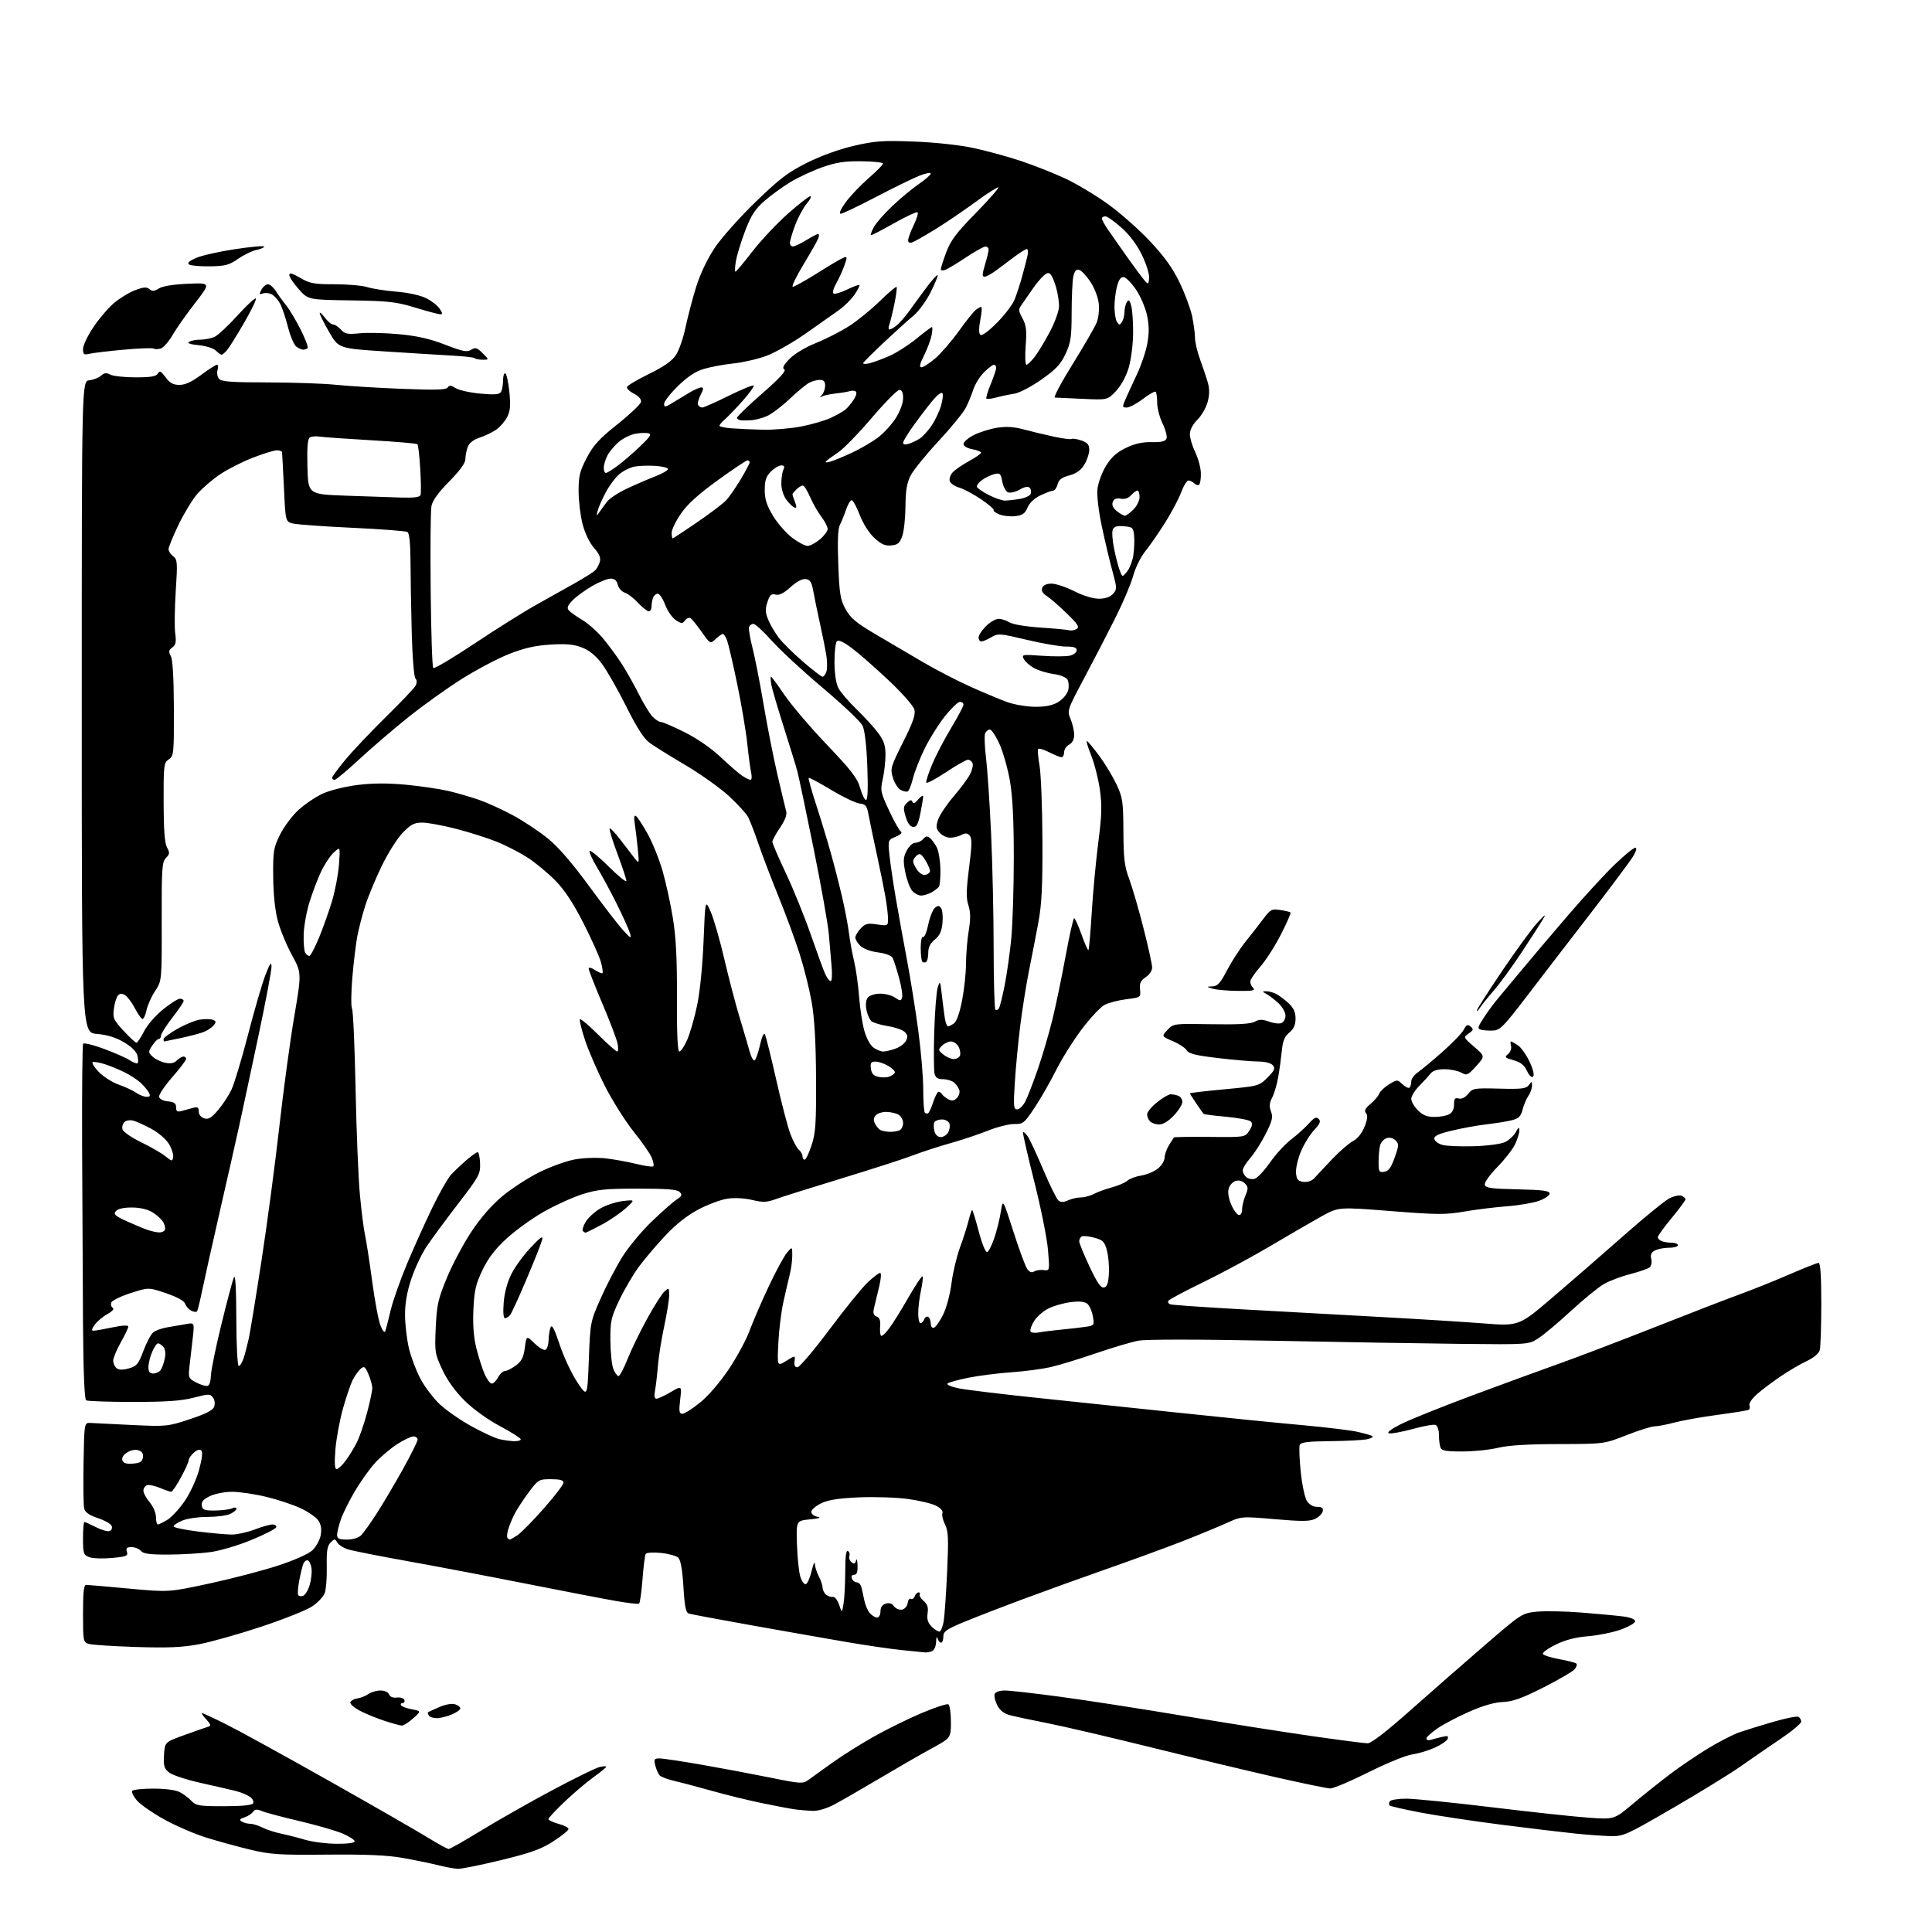 <?xml version="1.0" encoding="UTF-8" standalone="no"?>
<svg 
  version="1.1" 
  xmlns="http://www.w3.org/2000/svg" 
  xmlns:xlink="http://www.w3.org/1999/xlink" 
  xmlns:svg="http://www.w3.org/2000/svg"
  xmlns:rdf="http://www.w3.org/1999/02/22-rdf-syntax-ns#"
  xmlns:cc="http://creativecommons.org/ns#"
  xmlns:dc="http://purl.org/dc/elements/1.1/"
  viewBox="0 0 768 768"
  width="768"
  height="768"
>
<style>svg {background-color: white; }</style>"
<path stroke="none" fill="black" fill-rule="evenodd" d="M182.00,742.89C180.62,742.83 177.03,742.16 174.00,741.41C170.97,740.66 164.68,739.36 160.00,738.54C153.89,737.46 145.45,737.10 130.00,737.24C110.89,737.42 107.49,737.20 99.40,735.25C94.39,734.05 86.52,731.88 81.90,730.44C77.28,729.00 69.73,725.73 65.13,723.17C60.53,720.61 55.69,717.23 54.38,715.67C53.06,714.11 52.24,712.42 52.55,711.92C52.86,711.41 56.64,711.00 60.94,711.00C65.70,711.00 69.83,711.55 71.47,712.40C72.95,713.17 75.04,714.74 76.12,715.90C77.88,717.79 79.19,718.00 88.98,718.00C96.13,718.00 100.13,717.60 100.59,716.85C100.99,716.21 100.46,715.08 99.42,714.32C98.39,713.56 95.95,712.53 94.02,712.02C92.08,711.52 85.81,710.07 80.08,708.80C74.34,707.54 68.58,705.66 67.28,704.64C65.24,703.04 64.95,702.05 65.20,697.64C65.50,692.51 65.50,692.51 73.50,689.63C77.90,688.05 82.13,686.57 82.90,686.35C83.96,686.05 83.74,685.35 81.98,683.47C80.70,682.11 79.96,681.00 80.35,681.00C80.73,681.00 85.19,683.08 90.27,685.63C95.35,688.18 113.67,698.26 131.00,708.03C148.32,717.80 165.85,727.87 169.95,730.40C174.05,732.93 177.84,735.00 178.36,735.00C178.88,735.00 184.75,731.67 191.40,727.60C198.06,723.53 210.70,716.35 219.50,711.66C228.30,706.96 236.74,702.82 238.25,702.45C239.76,702.08 241.00,702.01 241.00,702.30C241.00,702.58 238.72,704.45 235.94,706.45C233.16,708.45 227.98,712.84 224.44,716.21C220.90,719.58 218.00,722.69 218.00,723.13C218.00,723.56 219.80,724.41 222.00,725.00C224.20,725.59 226.00,726.52 226.00,727.06C226.00,727.60 223.29,729.79 219.98,731.93C215.14,735.07 211.11,736.52 199.23,739.41C191.13,741.38 183.38,742.95 182.00,742.89zM133.75,732.93C138.13,732.97 141.00,732.59 141.00,731.96C141.00,731.39 138.86,730.01 136.25,728.89C133.64,727.76 125.88,725.52 119.00,723.90C112.12,722.29 105.39,720.49 104.04,719.91C102.14,719.09 101.34,719.18 100.54,720.28C99.96,721.07 98.42,722.05 97.11,722.46C95.28,723.05 95.05,723.42 96.12,724.09C96.88,724.58 98.40,724.98 99.50,724.99C100.60,725.00 102.76,725.67 104.29,726.47C105.83,727.27 109.20,728.37 111.79,728.91C114.38,729.46 118.75,730.57 121.50,731.39C124.25,732.20 129.76,732.90 133.75,732.93zM640.03,729.87C636.99,729.79 630.67,729.34 626.00,728.85C621.33,728.37 608.27,726.80 597.00,725.37C585.73,723.94 571.20,721.75 564.72,720.52C558.24,719.28 552.68,718.01 552.37,717.70C552.06,717.39 552.10,716.65 552.46,716.07C552.82,715.48 555.76,715.00 558.99,715.00C562.21,715.00 577.62,716.55 593.22,718.44C608.81,720.33 626.10,722.19 631.64,722.57C641.70,723.27 641.70,723.27 649.10,717.04C653.17,713.62 659.88,708.27 664.00,705.16C668.12,702.05 675.01,697.40 679.31,694.81C683.61,692.23 689.01,689.46 691.31,688.66C693.61,687.86 699.64,685.99 704.70,684.51C709.76,683.03 714.38,682.11 714.95,682.47C715.53,682.83 716.00,683.70 716.00,684.41C716.00,685.12 712.29,688.20 707.75,691.26C703.21,694.31 696.12,699.20 692.00,702.11C687.88,705.02 675.74,712.48 665.03,718.70C646.28,729.58 645.35,730.00 640.03,729.87zM323.01,719.85C321.08,719.77 318.15,719.53 316.50,719.32C314.85,719.12 309.00,718.03 303.50,716.90C298.00,715.78 289.00,713.58 283.50,712.03C278.00,710.48 271.16,708.67 268.30,708.01C265.44,707.36 262.66,706.30 262.13,705.66C261.60,705.01 260.85,703.25 260.47,701.74C259.86,699.32 260.07,699.00 262.18,699.00C263.50,699.00 271.09,700.14 279.04,701.52C286.99,702.91 299.24,705.22 306.25,706.64C318.10,709.06 319.15,709.12 321.25,707.62C322.49,706.73 326.65,703.73 330.50,700.96C334.35,698.18 341.77,693.49 347.00,690.53C352.23,687.57 360.89,683.29 366.25,681.02C371.62,678.75 376.46,677.16 377.00,677.50C377.55,677.84 378.00,680.98 378.00,684.49C378.00,690.86 378.00,690.86 370.25,695.08C365.99,697.40 356.65,702.78 349.50,707.03C342.35,711.27 334.25,715.93 331.51,717.38C328.52,718.95 325.11,719.94 323.01,719.85zM528.76,710.94C527.52,710.91 517.73,708.88 507.00,706.45C496.27,704.01 474.00,698.67 457.50,694.59C441.00,690.51 422.55,686.20 416.50,685.01C410.45,683.83 403.82,682.42 401.76,681.89C399.12,681.21 397.55,680.02 396.43,677.87C395.57,676.19 395.10,674.19 395.40,673.41C395.72,672.57 397.35,672.00 399.45,672.00C401.38,672.00 411.41,673.14 421.73,674.53C432.05,675.92 454.00,679.32 470.50,682.09C487.00,684.85 509.73,688.43 521.00,690.05C532.27,691.67 542.48,692.99 543.68,692.99C545.06,693.00 551.13,688.33 560.22,680.25C568.12,673.24 581.42,661.60 589.76,654.40C604.77,641.44 605.01,641.28 610.77,640.68C613.98,640.35 621.98,640.49 628.55,641.01C635.12,641.53 642.64,642.23 645.25,642.57C648.13,642.94 650.00,643.69 650.00,644.47C650.00,645.18 647.41,646.68 644.25,647.80C641.09,648.93 635.24,650.11 631.26,650.43C626.33,650.83 622.26,651.88 618.50,653.72C615.46,655.21 613.13,656.88 613.31,657.43C613.49,657.97 616.42,658.93 619.82,659.54C623.21,660.15 626.28,660.95 626.64,661.30C626.99,661.66 626.68,662.68 625.94,663.57C625.21,664.45 619.63,667.70 613.55,670.78C604.98,675.12 601.36,676.41 597.44,676.57C594.13,676.69 589.49,678.02 584.08,680.41C579.52,682.41 573.81,685.41 571.39,687.07C568.98,688.74 567.00,690.55 567.00,691.12C567.00,691.68 567.79,691.90 568.75,691.61C569.71,691.33 571.74,690.80 573.26,690.44C575.44,689.92 575.90,690.09 575.46,691.24C575.15,692.05 572.78,693.64 570.20,694.79C567.61,695.93 563.56,697.13 561.19,697.45C558.83,697.78 551.07,700.96 543.96,704.52C536.85,708.08 530.01,710.97 528.76,710.94zM159.73,685.95C159.06,685.92 156.03,685.09 153.00,684.11C149.97,683.14 145.56,681.34 143.18,680.11C140.81,678.89 139.05,677.35 139.26,676.70C139.48,676.04 140.73,675.34 142.05,675.15C143.37,674.96 145.34,674.17 146.44,673.40C147.54,672.63 149.71,672.00 151.25,672.00C152.87,672.00 154.32,672.66 154.66,673.55C155.03,674.53 156.21,675.00 157.79,674.80C159.18,674.64 160.51,675.06 160.75,675.75C160.98,676.44 160.65,677.00 160.02,677.00C159.40,677.00 159.13,677.40 159.43,677.89C159.73,678.37 161.67,679.09 163.73,679.48C167.48,680.18 167.48,680.18 164.22,683.09C162.43,684.69 160.41,685.98 159.73,685.95zM173.59,683.00C172.23,683.00 170.82,682.52 170.46,681.93C170.10,681.35 169.96,680.76 170.15,680.63C170.34,680.50 172.36,679.58 174.64,678.59C177.06,677.54 179.66,677.07 180.89,677.47C182.05,677.83 183.00,678.58 183.00,679.12C183.00,679.66 181.44,680.75 179.53,681.55C177.62,682.35 174.95,683.00 173.59,683.00zM367.67,656.86C367.03,656.79 362.90,656.37 358.50,655.94C354.10,655.50 343.98,654.02 336.00,652.64C328.02,651.27 311.15,648.29 298.50,646.04C285.85,643.78 274.78,641.71 273.90,641.44C272.63,641.06 272.17,638.89 271.68,630.80C271.28,624.24 270.57,620.15 269.69,619.26C268.93,618.51 265.83,617.63 262.80,617.32C259.71,617.00 257.01,617.17 256.69,617.70C256.36,618.22 255.79,622.79 255.40,627.86C255.02,632.92 254.40,637.25 254.03,637.48C253.66,637.71 249.56,637.24 244.93,636.43C240.29,635.63 224.12,632.51 209.00,629.52C193.88,626.52 172.50,622.46 161.50,620.49C150.50,618.52 140.04,616.44 138.26,615.88C136.47,615.31 134.59,614.10 134.06,613.17C133.18,611.61 133.00,611.61 131.42,613.17C130.09,614.49 129.77,616.49 129.90,622.76C129.99,627.12 129.62,631.86 129.08,633.30C128.53,634.74 126.26,637.13 124.03,638.60C121.80,640.08 112.73,643.69 103.88,646.63C95.04,649.57 83.91,652.71 79.15,653.60C72.43,654.87 66.82,655.11 54.00,654.70C44.92,654.41 36.49,653.86 35.25,653.47C33.09,652.79 33.00,652.31 33.00,641.38C33.00,632.94 33.32,630.00 34.25,630.01C34.94,630.02 42.61,630.68 51.31,631.49C67.12,632.95 67.12,632.95 83.31,629.45C92.21,627.53 104.45,624.34 110.50,622.35C116.96,620.24 122.60,617.73 124.16,616.28C125.62,614.92 127.11,612.24 127.47,610.32C127.91,607.94 127.64,606.09 126.60,604.51C125.76,603.23 122.61,601.01 119.60,599.59C116.58,598.16 110.38,596.10 105.81,595.01C101.24,593.91 95.15,593.01 92.28,593.01C89.42,593.00 85.46,593.77 83.49,594.71C80.87,595.96 79.99,596.96 80.21,598.46C80.46,600.21 81.21,600.49 85.50,600.45C88.25,600.42 91.29,600.04 92.25,599.59C93.25,599.13 94.00,599.19 94.00,599.73C94.00,600.25 92.85,601.20 91.45,601.84C90.05,602.48 85.99,603.00 82.42,603.00C78.85,603.00 74.38,603.65 72.47,604.45C70.56,605.25 69.00,606.28 69.00,606.75C69.00,607.22 73.39,608.15 78.75,608.81C84.11,609.48 90.18,610.01 92.24,610.01C94.30,610.00 98.35,609.10 101.24,608.00C104.13,606.90 107.33,606.00 108.33,606.00C109.34,606.00 110.00,606.50 109.79,607.12C109.59,607.74 105.16,610.00 99.96,612.15C94.61,614.36 87.46,616.47 83.50,617.00C79.65,617.52 72.17,617.95 66.87,617.97C59.51,617.99 56.95,617.65 56.00,616.50C55.32,615.67 53.65,615.00 52.31,615.00C50.38,615.00 49.99,615.39 50.45,616.85C50.97,618.49 50.28,618.78 44.49,619.32C40.89,619.65 36.83,619.51 35.47,618.99C33.19,618.12 33.00,617.55 33.00,611.52C33.00,607.94 33.24,605.00 33.54,605.00C33.84,605.00 35.91,605.93 38.14,607.07C40.37,608.21 42.82,608.90 43.58,608.61C44.34,608.32 44.71,607.41 44.40,606.59C44.08,605.77 41.61,604.37 38.91,603.47C35.46,602.32 33.84,601.19 33.46,599.67C33.17,598.48 33.06,590.30 33.21,581.50C33.50,565.50 33.50,565.50 36.00,565.65C37.38,565.74 44.80,566.10 52.50,566.46C66.18,567.10 66.70,567.05 75.44,564.16C81.81,562.05 84.60,560.62 85.12,559.20C85.55,558.04 85.36,556.50 84.67,555.56C83.56,554.04 82.99,554.05 76.98,555.60C72.09,556.87 66.17,557.29 52.88,557.29C43.20,557.29 34.80,557.00 34.24,556.65C33.57,556.24 33.13,545.25 32.99,525.75C32.88,509.11 32.72,477.57 32.64,455.65C32.56,433.74 32.74,415.41 33.04,414.93C33.34,414.44 37.08,415.35 41.34,416.94C45.61,418.53 50.24,420.58 51.64,421.50C53.03,422.41 54.41,422.92 54.71,422.63C55.00,422.33 54.96,420.96 54.61,419.58C54.21,418.00 52.24,416.05 49.24,414.29C46.01,412.39 42.59,411.34 38.50,411.00C32.50,410.50 32.50,410.50 32.50,281.00C32.50,151.50 32.50,151.50 35.50,151.17C37.15,150.98 39.25,150.16 40.17,149.34C41.44,148.19 42.31,148.09 43.85,148.92C44.96,149.51 49.48,150.00 53.88,150.00C60.01,150.00 62.10,149.64 62.75,148.48C63.45,147.24 64.00,147.51 65.83,149.98C67.52,152.28 68.85,153.00 71.35,153.00C73.63,153.00 76.29,151.77 80.00,149.00C82.95,146.80 85.76,145.00 86.25,145.00C86.74,145.00 86.84,145.92 86.48,147.05C86.13,148.17 86.38,149.75 87.04,150.55C88.01,151.72 91.76,152.00 106.37,152.02C116.34,152.03 128.55,152.45 133.50,152.96C138.45,153.47 150.31,154.20 159.86,154.57C173.16,155.10 177.40,154.97 177.99,154.02C178.58,153.06 179.28,153.12 181.12,154.28C182.43,155.11 186.83,156.09 190.89,156.46C196.54,156.99 198.49,156.84 199.13,155.82C199.59,155.10 199.98,153.01 199.98,151.19C199.99,149.37 200.40,148.13 200.90,148.44C201.39,148.74 202.11,152.09 202.49,155.87C203.02,161.22 202.83,163.44 201.60,165.80C200.74,167.47 198.79,169.72 197.27,170.78C195.74,171.85 192.78,173.28 190.69,173.96C188.21,174.76 186.55,176.06 185.94,177.66C185.42,179.02 185.00,181.20 185.00,182.50C185.00,184.07 182.82,187.07 178.55,191.41C174.18,195.85 171.90,199.01 171.50,201.23C171.16,203.03 171.03,218.08 171.20,234.67C171.36,251.26 171.82,265.16 172.22,265.55C172.61,265.95 180.04,261.53 188.72,255.75C197.40,249.96 208.55,242.98 213.50,240.23C218.45,237.48 225.43,233.57 229.00,231.55C232.57,229.52 236.01,227.33 236.64,226.68C237.27,226.03 238.08,224.52 238.43,223.33C238.90,221.76 238.27,220.24 236.12,217.79C234.35,215.77 232.53,211.98 231.58,208.32C230.71,204.96 230.00,199.05 230.00,195.19C230.00,189.21 230.48,187.26 233.25,181.98C235.87,176.97 238.23,174.40 245.49,168.62C250.44,164.68 254.63,160.70 254.80,159.79C255.00,158.74 253.95,157.51 252.00,156.50C250.28,155.61 249.03,154.41 249.23,153.82C249.42,153.24 253.38,150.91 258.02,148.63C263.86,145.77 267.14,143.48 268.67,141.18C269.90,139.35 271.61,134.40 272.50,130.18C273.38,125.96 275.28,118.71 276.72,114.07C278.36,108.84 281.17,102.93 284.13,98.50C286.75,94.58 294.04,86.39 300.32,80.31C309.87,71.05 313.21,68.50 320.79,64.71C326.33,61.94 333.58,59.32 339.48,57.95C347.87,56.01 350.93,55.80 363.31,56.27C371.72,56.59 381.37,57.64 387.00,58.84C392.23,59.96 400.77,62.30 406.00,64.05C411.23,65.80 419.10,68.92 423.50,70.98C427.90,73.04 435.49,77.58 440.36,81.08C445.24,84.58 452.82,91.27 457.20,95.96C463.02,102.18 466.21,106.65 469.00,112.49C471.10,116.90 473.31,122.88 473.91,125.80C474.51,128.71 475.01,132.54 475.03,134.30C475.05,136.06 475.97,139.97 477.09,143.00C478.20,146.03 479.57,150.12 480.13,152.09C480.85,154.61 480.83,156.91 480.06,159.79C479.45,162.05 477.61,165.23 475.98,166.87C474.11,168.73 473.00,170.88 473.00,172.61C473.00,174.13 473.96,177.35 475.13,179.77C476.30,182.19 477.31,185.90 477.36,188.02C477.42,190.14 477.13,192.21 476.71,192.62C476.30,193.03 475.43,192.83 474.78,192.18C474.13,191.53 473.08,191.00 472.44,191.00C471.80,191.00 470.48,193.14 469.51,195.75C468.54,198.36 465.67,203.79 463.12,207.81C460.58,211.84 457.04,216.94 455.25,219.16C453.46,221.37 451.31,225.73 450.47,228.84C449.63,231.95 446.47,239.45 443.44,245.50C440.41,251.55 434.83,262.33 431.04,269.45C424.23,282.24 424.16,282.45 425.57,285.83C426.36,287.71 427.00,290.52 427.00,292.09C427.00,293.91 426.28,295.31 425.00,296.00C423.90,296.59 423.00,297.95 423.00,299.04C423.00,300.12 422.53,301.00 421.96,301.00C421.39,301.00 419.16,300.10 417.01,299.01C414.87,297.91 412.91,297.35 412.66,297.76C412.41,298.17 412.68,301.20 413.25,304.50C413.81,307.80 414.33,321.07 414.38,334.00C414.46,352.59 414.11,359.49 412.71,367.00C411.73,372.23 410.07,380.77 409.02,386.00C407.97,391.23 406.43,400.90 405.59,407.50C404.76,414.10 403.78,424.34 403.41,430.25C402.81,439.75 402.91,441.00 404.34,441.00C405.22,441.00 406.68,439.58 407.58,437.84C408.48,436.10 410.72,430.31 412.56,424.97C414.40,419.63 416.99,410.81 418.33,405.38C419.67,399.95 422.02,388.64 423.56,380.25C425.10,371.86 426.64,365.00 426.99,365.00C427.34,365.00 428.67,367.94 429.94,371.54C431.21,375.14 432.44,377.89 432.68,377.66C432.91,377.42 433.49,370.77 433.97,362.87C434.45,354.96 435.62,342.43 436.57,335.00C438.00,323.90 438.11,320.12 437.19,313.74C436.58,309.47 434.99,303.29 433.66,300.01C432.33,296.72 431.65,294.28 432.15,294.59C432.64,294.90 434.88,297.63 437.12,300.66C439.36,303.69 442.38,308.72 443.84,311.83C446.27,317.02 446.51,318.60 446.57,330.50C446.63,341.39 447.01,344.46 448.88,349.43C450.10,352.70 452.66,361.47 454.55,368.93C456.45,376.38 458.00,383.45 458.00,384.63C458.00,385.82 456.87,387.51 455.43,388.45C453.41,389.78 452.93,390.81 453.18,393.31C453.50,396.48 453.48,396.49 447.78,397.20C444.63,397.60 440.73,398.60 439.12,399.44C437.50,400.27 433.41,404.63 430.03,409.12C426.65,413.61 422.06,420.93 419.83,425.39C417.60,429.85 413.78,436.51 411.35,440.19C407.18,446.50 406.72,446.87 403.17,446.82C401.11,446.79 396.40,447.98 392.72,449.45C389.04,450.92 382.31,453.17 377.76,454.44C373.22,455.71 366.47,457.91 362.77,459.32C359.07,460.74 346.24,464.88 334.27,468.52C322.30,472.17 310.61,475.84 308.31,476.69C304.79,477.98 303.30,478.03 299.02,477.01C296.00,476.28 292.01,476.07 289.21,476.48C286.62,476.86 281.47,478.77 277.76,480.71C273.32,483.03 268.82,486.56 264.59,491.05C261.06,494.80 256.29,500.40 254.00,503.50C251.71,506.60 248.20,512.58 246.20,516.78C242.88,523.79 242.58,525.16 242.64,532.97C242.68,537.66 243.21,542.74 243.83,544.25C244.45,545.76 245.36,547.00 245.87,547.00C246.37,547.00 247.99,543.96 249.46,540.25C250.93,536.54 254.42,529.35 257.21,524.28C260.00,519.20 263.12,514.29 264.14,513.37C265.92,511.77 266.00,511.83 266.00,514.86C266.00,516.61 265.11,522.19 264.02,527.27C262.93,532.35 261.81,539.41 261.53,542.96C261.24,546.51 260.73,550.90 260.39,552.71C259.98,554.92 260.16,556.00 260.96,556.00C261.61,556.00 264.15,554.83 266.59,553.39C271.04,550.78 271.04,550.78 270.38,556.39C269.83,561.07 269.98,562.00 271.27,562.00C272.12,562.00 275.31,559.97 278.35,557.49C281.60,554.84 286.29,549.38 289.73,544.24C292.94,539.43 296.65,532.58 297.96,529.00C299.27,525.42 302.67,517.55 305.52,511.50C308.36,505.45 311.64,499.38 312.81,498.00C314.93,495.50 314.93,495.50 314.94,499.00C314.95,500.93 314.51,504.30 313.97,506.50C313.43,508.70 312.28,513.65 311.42,517.50C310.56,521.35 309.65,528.71 309.40,533.85C308.94,543.20 308.94,543.20 312.55,540.97C316.17,538.73 316.17,538.73 315.84,541.12C315.61,542.72 315.99,543.50 317.00,543.50C317.82,543.50 323.55,536.75 329.72,528.50C335.89,520.25 342.73,511.81 344.93,509.75C347.13,507.69 349.35,506.00 349.87,506.00C350.42,506.00 350.22,508.45 349.41,511.75C348.63,514.91 347.73,518.67 347.40,520.11C346.97,522.00 347.27,522.89 348.48,523.35C349.66,523.81 350.07,524.95 349.87,527.25C349.72,529.04 349.89,530.73 350.26,531.00C350.62,531.27 352.09,529.92 353.51,528.00C354.94,526.08 358.38,520.54 361.16,515.69C363.94,510.85 366.44,507.10 366.71,507.37C366.98,507.64 366.70,510.17 366.10,512.98C365.49,515.80 365.00,519.88 365.00,522.05C365.00,524.22 365.40,526.00 365.89,526.00C366.38,526.00 367.06,525.30 367.39,524.44C367.72,523.58 368.44,523.15 368.99,523.50C369.55,523.84 370.00,525.03 370.00,526.14C370.00,527.30 370.54,528.00 371.25,527.79C371.94,527.58 373.57,525.28 374.87,522.67C376.21,519.99 377.67,514.56 378.22,510.21C378.76,505.97 380.26,499.57 381.57,496.00C382.88,492.43 384.43,487.59 385.01,485.25C385.60,482.91 386.24,481.00 386.44,481.00C386.65,481.00 387.83,484.84 389.07,489.53C390.35,494.40 391.79,497.91 392.41,497.71C393.01,497.52 394.30,494.99 395.27,492.09C396.25,489.19 397.40,484.50 397.85,481.66C398.65,476.50 398.65,476.50 402.84,489.58C405.14,496.77 407.63,503.48 408.36,504.48C409.26,505.71 410.16,506.02 411.10,505.43C411.87,504.95 413.58,504.70 414.89,504.87C417.29,505.18 417.29,505.18 416.59,496.84C416.21,492.25 413.73,479.95 411.09,469.50C408.45,459.05 406.46,450.31 406.66,450.07C406.86,449.84 407.66,450.51 408.45,451.57C409.23,452.63 412.01,458.58 414.63,464.79C417.25,471.00 419.99,476.58 420.73,477.19C421.70,478.00 422.74,477.99 424.58,477.15C425.96,476.52 428.24,476.00 429.64,476.00C431.04,476.00 433.39,475.37 434.85,474.60C436.31,473.83 439.52,472.66 442.00,472.00C444.48,471.34 447.23,470.15 448.13,469.36C449.02,468.56 451.50,467.64 453.63,467.30C455.76,466.96 458.71,465.75 460.19,464.59C461.68,463.44 462.91,461.47 462.94,460.21C462.98,458.96 463.76,456.71 464.70,455.21C465.63,453.72 466.50,452.34 466.63,452.15C466.76,451.96 473.17,451.86 480.88,451.94C494.90,452.08 494.90,452.08 496.60,449.49C497.82,447.63 497.99,446.59 497.21,445.81C496.62,445.22 492.24,444.38 487.48,443.94C482.72,443.51 478.66,443.00 478.47,442.80C478.27,442.61 476.96,440.75 475.56,438.68C474.15,436.61 473.00,434.77 473.00,434.61C473.00,434.44 479.18,433.72 486.74,433.01C500.31,431.74 500.51,431.69 503.85,428.35C506.63,425.57 507.01,424.72 505.99,423.49C505.23,422.57 502.97,421.99 500.13,421.97C497.58,421.95 490.37,421.33 484.11,420.59C475.38,419.56 472.50,418.85 471.77,417.55C471.24,416.61 468.77,414.97 466.26,413.90C461.70,411.94 461.70,411.94 464.09,409.41C466.45,406.89 466.55,406.88 481.48,407.14C492.09,407.33 497.17,407.04 498.78,406.15C500.59,405.16 501.77,405.15 504.41,406.10C506.24,406.77 508.48,407.03 509.37,406.69C510.27,406.34 511.00,405.01 511.00,403.72C511.00,402.43 509.76,400.23 508.25,398.82C506.74,397.42 504.60,395.77 503.50,395.16C501.68,394.16 501.67,394.06 503.32,394.03C504.31,394.01 506.11,394.50 507.32,395.12C508.52,395.74 510.74,397.40 512.25,398.81C514.24,400.67 515.00,402.34 515.00,404.90C515.00,407.43 514.30,409.00 512.53,410.46C510.68,411.98 509.93,413.77 509.57,417.50C509.30,420.25 508.66,424.98 508.14,428.00C507.62,431.02 506.53,434.77 505.71,436.31C504.59,438.44 504.47,439.79 505.24,441.83C506.10,444.09 505.75,445.55 503.14,450.72C501.42,454.13 498.66,458.45 497.01,460.34C495.35,462.22 494.00,464.44 494.00,465.26C494.00,466.08 494.65,467.30 495.45,467.96C496.25,468.62 497.77,468.89 498.83,468.56C499.88,468.22 502.61,465.29 504.89,462.05C507.16,458.80 510.93,454.71 513.26,452.94C515.59,451.17 518.73,448.35 520.24,446.66C522.38,444.27 523.25,443.85 524.19,444.79C525.13,445.73 524.73,446.71 522.36,449.25C520.69,451.04 518.32,454.89 517.10,457.82C515.88,460.75 515.02,464.57 515.19,466.32C515.45,468.93 515.98,469.56 518.19,469.81C519.84,470.00 521.50,469.42 522.49,468.31C523.38,467.31 526.56,463.93 529.55,460.78C532.54,457.63 536.28,454.39 537.87,453.57C539.65,452.65 541.39,450.49 542.41,447.93C543.60,444.95 543.77,443.43 543.01,442.51C542.21,441.55 542.66,440.62 544.78,438.84C546.34,437.53 547.91,435.68 548.27,434.73C548.64,433.79 550.40,432.12 552.18,431.03C555.42,429.07 555.44,429.07 557.54,431.04C558.70,432.13 559.95,432.71 560.32,432.34C560.70,431.97 561.00,430.86 561.00,429.88C561.00,428.90 562.16,427.28 563.58,426.30C565.00,425.31 569.39,421.66 573.33,418.19C577.27,414.72 581.09,410.76 581.82,409.38C582.89,407.33 583.40,407.09 584.59,408.07C585.84,409.11 585.73,409.50 583.85,410.82C581.65,412.36 581.65,412.36 586.00,416.11C590.36,419.86 590.36,419.86 586.81,423.79C583.52,427.43 583.09,427.62 580.88,426.39C579.57,425.67 576.61,425.05 574.29,425.04C571.55,425.01 569.63,425.57 568.79,426.64C568.08,427.54 566.04,429.76 564.25,431.57C562.46,433.38 561.00,435.73 561.00,436.80C561.00,437.86 562.19,439.91 563.64,441.36C565.59,443.32 567.29,444.00 570.20,444.00C572.36,444.00 575.00,443.53 576.07,442.96C577.29,442.31 578.00,440.87 578.00,439.06C578.00,436.75 578.37,436.28 579.86,436.67C581.03,436.98 582.43,436.29 583.61,434.82C585.41,432.59 586.03,432.49 596.00,432.75C604.93,432.98 606.69,432.77 607.75,431.32C608.90,429.75 609.00,429.77 609.00,431.59C609.00,432.67 608.36,434.47 607.58,435.58C606.80,436.70 605.76,439.15 605.27,441.03C604.56,443.79 603.74,444.61 600.94,445.32C599.05,445.80 594.58,446.52 591.00,446.93C587.42,447.34 581.21,448.46 577.19,449.43C571.61,450.77 569.96,451.56 570.19,452.77C570.36,453.64 571.82,454.71 573.44,455.14C575.05,455.57 580.68,455.80 585.94,455.64C591.39,455.47 596.71,454.76 598.32,453.98C599.87,453.23 601.76,451.47 602.53,450.06C603.64,448.01 603.93,447.87 603.96,449.35C603.98,450.37 603.22,452.84 602.27,454.85C601.32,456.86 598.15,460.93 595.23,463.90C592.30,466.88 590.05,470.03 590.22,470.90C590.48,472.25 592.54,472.54 603.26,472.78C613.32,473.00 616.00,473.35 616.00,474.45C616.00,475.21 614.09,476.52 611.75,477.36C609.41,478.19 603.67,479.17 599.00,479.52C594.33,479.87 586.72,480.81 582.10,481.61C574.64,482.90 571.37,482.88 552.89,481.42C532.08,479.78 532.08,479.78 525.29,483.54C521.56,485.61 512.46,490.88 505.09,495.25C497.71,499.62 485.68,506.11 478.36,509.66C471.03,513.21 464.78,516.55 464.46,517.07C464.14,517.59 464.46,518.23 465.19,518.49C465.91,518.75 478.76,519.65 493.75,520.48C508.74,521.32 533.26,522.67 548.25,523.49C563.24,524.30 581.87,525.47 589.64,526.07C603.79,527.16 603.79,527.16 617.06,515.83C624.37,509.60 637.02,498.61 645.18,491.40C653.34,484.20 661.53,477.49 663.38,476.49C665.23,475.50 667.47,474.97 668.37,475.31C669.27,475.66 670.00,476.30 670.00,476.75C670.00,477.20 667.52,480.55 664.50,484.19C661.48,487.84 659.00,491.26 659.00,491.80C659.00,492.34 659.71,493.06 660.58,493.39C661.45,493.73 663.25,494.00 664.58,494.00C665.91,494.00 667.00,494.45 667.00,495.00C667.00,495.55 665.40,496.00 663.43,496.00C661.47,496.00 658.96,496.49 657.85,497.08C656.38,497.87 655.98,498.80 656.40,500.47C656.73,501.76 656.44,503.22 655.74,503.80C655.06,504.36 651.58,505.57 648.00,506.48C644.42,507.40 639.70,509.19 637.50,510.47C635.30,511.75 629.35,516.62 624.27,521.30C619.19,525.99 613.34,530.87 611.27,532.16C607.52,534.48 607.32,534.50 580.50,534.21C565.65,534.05 531.90,533.49 505.50,532.96C475.80,532.38 455.59,532.37 452.50,532.95C449.75,533.46 442.10,535.73 435.50,538.00C428.90,540.27 420.80,542.73 417.50,543.48C414.20,544.22 407.23,545.14 402.00,545.50C396.77,545.87 389.12,546.84 385.00,547.66C380.88,548.48 377.11,549.53 376.64,549.98C376.17,550.44 378.20,551.30 381.14,551.89C384.09,552.48 397.52,554.12 411.00,555.53C424.48,556.94 450.12,559.64 468.00,561.53C485.88,563.43 508.15,565.66 517.50,566.50C526.85,567.34 536.75,568.53 539.50,569.15C542.25,569.76 544.95,570.53 545.50,570.86C546.05,571.19 545.15,571.75 543.50,572.11C541.85,572.47 535.26,572.82 528.86,572.88C519.73,572.97 517.09,573.31 516.66,574.44C516.36,575.23 516.54,580.04 517.07,585.13C517.59,590.22 518.70,595.43 519.53,596.69C520.46,598.10 522.04,599.00 523.60,599.00C525.48,599.00 526.06,599.45 525.81,600.74C525.63,601.70 524.27,603.06 522.79,603.77C520.64,604.80 517.47,604.83 506.80,603.90C493.50,602.75 493.50,602.75 487.50,605.47C484.20,606.97 476.32,610.22 470.00,612.69C463.68,615.16 450.40,620.02 440.50,623.49C430.60,626.95 415.30,632.47 406.50,635.75C397.70,639.03 387.01,643.17 382.75,644.95C376.13,647.72 375.00,648.54 375.00,650.59C375.00,651.92 374.58,653.00 374.07,653.00C373.56,653.00 372.94,652.21 372.69,651.25C372.44,650.29 372.18,650.91 372.12,652.64C372.05,654.50 371.36,656.03 370.42,656.39C369.55,656.73 368.31,656.94 367.67,656.86zM373.50,648.56C374.04,648.43 374.78,646.57 375.14,644.42C375.49,642.26 376.10,633.45 376.50,624.82C377.11,611.61 376.98,608.66 375.66,606.02C374.80,604.30 374.34,602.28 374.63,601.52C374.96,600.67 373.97,599.52 372.09,598.55C370.40,597.67 365.31,596.46 360.78,595.85C356.25,595.24 347.52,594.96 341.38,595.23C333.27,595.59 329.18,596.24 326.36,597.61C324.24,598.65 322.50,600.17 322.50,601.00C322.50,601.83 323.62,602.71 325.00,602.97C326.62,603.27 325.57,603.62 322.00,603.97C316.50,604.50 316.50,604.50 316.81,614.00C316.97,619.23 317.58,624.99 318.15,626.80C318.72,628.62 319.71,629.93 320.34,629.72C320.98,629.51 322.02,627.12 322.65,624.42C323.29,621.71 323.85,620.46 323.90,621.64C323.96,622.81 324.67,625.06 325.49,626.64C326.32,628.21 326.99,630.23 326.99,631.13C327.00,632.02 327.63,633.28 328.39,633.91C329.16,634.55 330.38,634.94 331.10,634.79C331.82,634.63 332.91,636.01 333.55,637.89C334.69,641.28 334.69,641.28 335.34,637.39C335.69,635.25 335.98,629.54 335.99,624.69C336.00,618.70 336.34,616.09 337.07,616.54C337.66,616.91 337.91,617.80 337.63,618.53C337.35,619.26 337.73,620.36 338.48,620.98C339.52,621.85 339.94,621.70 340.30,620.30C340.56,619.31 340.82,620.19 340.88,622.25C340.97,624.93 340.58,626.00 339.53,626.00C338.64,626.00 338.29,626.59 338.64,627.50C338.95,628.33 339.81,629.00 340.54,629.00C341.27,629.00 342.09,629.79 342.36,630.75C342.63,631.71 343.16,634.08 343.54,636.00C343.91,637.92 344.92,640.29 345.77,641.25C346.62,642.21 347.92,643.00 348.65,643.00C349.41,643.00 350.00,641.94 350.00,640.57C350.00,638.98 350.72,637.90 352.07,637.48C353.45,637.04 354.56,637.39 355.39,638.52C356.07,639.45 357.50,640.05 358.57,639.85C359.66,639.64 360.64,638.50 360.82,637.22C361.00,635.98 361.56,635.23 362.08,635.55C362.59,635.87 363.28,635.42 363.61,634.56C363.94,633.70 364.64,633.00 365.17,633.00C365.69,633.00 365.89,633.37 365.61,633.82C365.33,634.27 366.03,635.43 367.15,636.40C368.68,637.70 369.08,638.97 368.73,641.33C368.39,643.66 368.82,645.07 370.38,646.64C371.55,647.81 372.95,648.68 373.50,648.56zM120.52,634.35C121.33,634.04 122.48,632.14 123.08,630.13C123.68,628.11 124.03,625.16 123.84,623.56C123.65,621.96 122.99,620.49 122.37,620.28C121.75,620.08 120.93,620.72 120.55,621.71C120.17,622.69 119.45,625.68 118.94,628.36C118.43,631.03 118.25,633.59 118.54,634.06C118.83,634.53 119.72,634.66 120.52,634.35zM137.93,612.00C140.31,612.00 142.53,611.32 143.57,610.28C144.52,609.34 147.32,605.40 149.81,601.53C152.29,597.66 156.95,589.79 160.16,584.02C163.37,578.26 166.00,572.97 166.00,572.27C166.00,571.57 165.25,571.00 164.34,571.00C163.42,571.00 160.53,572.37 157.91,574.06C155.30,575.74 151.39,579.02 149.24,581.36C147.09,583.69 143.47,588.73 141.20,592.55C138.93,596.37 136.39,601.47 135.54,603.88C134.69,606.28 134.00,609.09 134.00,610.13C134.00,611.64 134.75,612.00 137.93,612.00zM202.70,612.00C202.90,612.00 204.23,611.24 205.64,610.32C207.06,609.39 211.77,604.61 216.11,599.70C220.45,594.78 224.00,590.14 224.00,589.38C224.00,588.39 222.59,588.00 219.03,588.00C214.20,588.00 213.96,588.15 210.15,593.25C207.99,596.14 205.45,600.05 204.49,601.94C203.53,603.83 202.40,606.61 201.97,608.12C201.54,609.62 201.44,611.11 201.76,611.42C202.07,611.74 202.50,612.00 202.70,612.00zM62.75,606.00C63.16,605.99 64.86,605.16 66.52,604.15C68.19,603.14 71.27,599.80 73.39,596.73C75.53,593.62 78.06,588.16 79.11,584.37C80.32,579.99 80.64,577.24 80.02,576.62C79.39,575.99 78.33,576.30 77.02,577.48C75.91,578.49 75.00,579.84 75.00,580.48C75.00,581.12 73.62,584.20 71.92,587.32C70.23,590.45 68.49,593.00 68.05,593.00C67.61,593.00 65.56,592.30 63.51,591.44C61.45,590.58 59.14,590.11 58.38,590.41C57.62,590.70 57.00,591.67 57.00,592.57C57.00,593.47 58.12,595.55 59.50,597.18C60.92,598.87 62.00,601.42 62.00,603.08C62.00,604.68 62.34,606.00 62.75,606.00zM133.80,584.00C134.40,584.00 135.99,582.54 137.33,580.75C138.68,578.96 140.70,575.65 141.84,573.39C142.97,571.13 144.82,565.75 145.95,561.45C147.08,557.14 148.00,552.79 148.00,551.78C148.00,550.77 147.32,548.32 146.50,546.35C145.21,543.25 144.78,542.94 143.43,544.05C142.57,544.77 141.15,546.74 140.27,548.43C139.40,550.12 137.62,555.33 136.31,560.00C135.01,564.67 133.67,571.99 133.32,576.25C132.90,581.59 133.05,584.00 133.80,584.00zM52.88,581.80C55.71,581.57 56.57,581.03 56.81,579.34C57.02,577.85 56.45,576.96 55.01,576.50C53.74,576.10 51.94,576.47 50.48,577.42C48.96,578.42 48.29,579.58 48.66,580.55C49.08,581.65 50.32,582.02 52.88,581.80zM581.36,576.98C574.84,577.00 573.09,576.68 572.61,575.42C572.27,574.55 572.00,572.28 572.00,570.39C572.00,568.44 571.42,566.72 570.67,566.43C569.93,566.14 565.87,566.86 561.64,568.03C557.41,569.19 553.17,569.97 552.22,569.76C551.11,569.52 552.66,568.28 556.65,566.23C560.03,564.49 572.63,559.41 584.65,554.93C596.67,550.45 612.58,544.63 620.00,541.99C627.42,539.35 644.52,532.82 658.00,527.50C671.48,522.17 686.69,516.29 691.81,514.43C696.93,512.56 705.79,509.01 711.50,506.52C717.22,504.03 722.36,502.00 722.94,502.00C723.64,502.00 724.00,507.50 723.99,518.25C723.98,527.19 723.71,535.48 723.39,536.69C723.03,538.02 721.01,539.72 718.20,541.04C715.67,542.23 710.97,544.98 707.76,547.16C704.56,549.34 700.35,552.51 698.42,554.21C696.48,555.91 695.13,557.89 695.41,558.62C695.68,559.34 695.57,560.15 695.15,560.41C694.73,560.67 689.24,561.56 682.94,562.40C676.65,563.24 668.89,564.62 665.70,565.46C662.51,566.31 658.91,567.00 657.69,567.00C656.48,567.00 651.47,568.58 646.57,570.50C637.66,574.00 637.66,574.00 619.58,574.04C607.33,574.06 599.56,574.54 595.50,575.52C592.20,576.32 585.84,576.98 581.36,576.98zM204.25,572.90C205.76,572.95 207.00,572.62 207.00,572.15C207.00,571.69 203.29,569.33 198.75,566.91C193.87,564.31 188.14,560.19 184.72,556.81C180.99,553.12 177.85,548.76 175.84,544.48C172.87,538.12 172.76,537.45 173.22,527.68C173.63,518.67 174.15,516.39 177.68,507.86C179.87,502.56 184.27,494.31 187.44,489.54C191.19,483.91 195.55,478.94 199.86,475.37C203.51,472.35 210.10,468.10 214.50,465.93C218.90,463.75 225.20,461.49 228.50,460.89C231.80,460.29 237.20,460.09 240.50,460.45C243.80,460.80 249.34,461.79 252.82,462.65C256.29,463.50 259.39,463.94 259.70,463.63C260.01,463.32 259.73,461.77 259.07,460.18C258.42,458.59 255.20,453.96 251.93,449.90C248.67,445.83 243.57,437.77 240.61,432.00C237.65,426.23 234.05,417.94 232.60,413.60C231.16,409.25 230.22,405.45 230.52,405.15C230.81,404.85 234.09,407.62 237.80,411.30C241.51,414.99 244.91,418.00 245.35,418.00C245.80,418.00 245.85,416.54 245.47,414.75C245.09,412.96 242.36,405.79 239.39,398.81C236.43,391.83 234.00,385.63 234.00,385.04C234.00,384.41 235.07,384.65 236.53,385.61C237.92,386.52 239.26,387.07 239.50,386.83C239.75,386.59 239.46,384.61 238.87,382.44C238.28,380.27 235.16,373.32 231.94,366.99C227.89,359.02 224.46,353.82 220.79,350.07C217.88,347.09 212.92,342.98 209.77,340.94C206.63,338.90 201.09,336.05 197.47,334.60C193.85,333.15 186.59,330.85 181.34,329.48C176.08,328.12 170.03,327.00 167.89,327.00C164.66,327.00 163.33,327.68 160.08,331.04C157.93,333.26 154.16,339.22 151.72,344.29C149.27,349.35 146.34,356.43 145.20,360.00C144.06,363.57 142.65,368.98 142.07,372.00C141.48,375.02 140.59,382.43 140.07,388.45C139.56,394.47 139.50,400.10 139.94,400.95C140.38,401.80 141.00,416.00 141.34,432.50C141.67,449.00 142.43,467.90 143.03,474.50C143.63,481.10 144.55,488.46 145.09,490.86C145.62,493.26 146.91,501.63 147.96,509.45C149.01,517.27 150.51,525.21 151.31,527.09C152.26,529.33 152.92,529.99 153.23,529.00C153.49,528.17 154.44,524.42 155.35,520.65C156.26,516.88 159.21,508.54 161.91,502.11C164.61,495.69 169.11,485.73 171.90,479.97C174.68,474.21 178.00,468.38 179.26,467.00C180.52,465.62 183.25,463.04 185.31,461.25C187.38,459.46 189.43,458.00 189.87,458.00C190.31,458.00 190.75,460.01 190.84,462.47C191.00,466.66 190.46,467.66 181.95,478.72C176.97,485.20 171.35,492.83 169.47,495.67C167.58,498.52 164.90,504.22 163.52,508.35C161.79,513.49 161.00,518.00 161.01,522.68C161.02,526.43 161.71,532.38 162.54,535.91C163.37,539.43 165.45,544.94 167.16,548.14C168.87,551.35 172.34,555.91 174.88,558.28C177.42,560.66 183.06,564.56 187.41,566.96C191.76,569.36 196.71,571.65 198.41,572.06C200.11,572.46 202.74,572.84 204.25,572.90zM234.07,540.50C234.63,525.64 234.67,525.41 238.75,516.20C241.01,511.08 244.88,503.66 247.34,499.70C249.81,495.74 255.13,489.34 259.17,485.47C263.20,481.61 267.62,477.72 269.00,476.82C271.06,475.48 271.27,474.96 270.20,473.85C269.22,472.83 265.13,472.50 253.70,472.50C240.75,472.50 237.46,472.83 231.50,474.72C227.65,475.95 220.75,479.08 216.17,481.68C211.59,484.28 204.96,489.05 201.44,492.28C196.85,496.48 194.12,500.05 191.82,504.82C189.12,510.45 188.54,512.93 188.19,520.55C187.91,526.78 188.28,531.59 189.39,536.05C190.28,539.60 191.75,544.19 192.66,546.25C193.56,548.31 194.83,550.00 195.48,550.00C196.13,550.00 197.26,548.88 198.00,547.50C198.74,546.12 199.96,545.00 200.71,545.00C201.46,545.00 203.41,544.02 205.03,542.82C207.35,541.11 208.12,539.60 208.63,535.76C209.27,530.87 209.27,530.87 212.55,534.05C214.35,535.80 216.32,536.92 216.91,536.55C217.51,536.18 218.03,534.45 218.07,532.69C218.11,530.94 218.47,528.67 218.86,527.66C219.39,526.32 220.37,528.17 222.49,534.56C224.09,539.37 227.22,546.05 229.45,549.40C233.50,555.50 233.50,555.50 234.07,540.50zM82.05,550.96C83.19,550.99 83.67,549.85 83.84,546.75C83.96,544.41 85.85,535.22 88.04,526.32C90.22,517.43 92.43,509.10 92.94,507.82C93.57,506.26 93.89,511.61 93.94,524.25C93.97,534.99 94.39,543.00 94.92,543.00C95.43,543.00 96.31,541.54 96.89,539.75C97.46,537.96 98.37,534.48 98.91,532.00C99.45,529.52 101.73,515.58 103.97,501.00C106.21,486.43 109.38,462.57 111.02,448.00C112.66,433.43 115.33,413.68 116.96,404.12C119.91,386.75 119.91,386.75 116.03,379.62C113.89,375.71 111.37,369.57 110.42,366.00C109.33,361.90 108.66,355.45 108.60,348.50C108.51,338.40 108.73,337.04 111.27,331.86C112.79,328.76 116.09,324.33 118.60,322.02C121.10,319.71 125.48,316.76 128.32,315.46C131.24,314.13 137.30,312.63 142.21,312.03C148.22,311.29 154.20,311.26 161.44,311.95C167.22,312.50 174.77,313.61 178.22,314.42C181.68,315.23 187.16,316.82 190.42,317.95C193.67,319.08 199.73,321.84 203.88,324.08C208.03,326.32 214.26,330.45 217.72,333.26C221.94,336.68 227.41,342.99 234.26,352.36C239.89,360.05 245.99,367.96 247.81,369.92C250.82,373.17 251.06,373.27 250.43,371.00C250.05,369.62 247.72,364.45 245.26,359.50C242.80,354.55 239.21,347.89 237.28,344.69C235.36,341.50 234.07,338.60 234.42,338.25C234.77,337.90 238.19,340.72 242.03,344.53C245.86,348.33 249.00,350.88 249.00,350.18C249.00,349.48 247.39,344.62 245.42,339.37C243.46,334.11 242.07,329.60 242.34,329.33C242.61,329.06 244.55,331.10 246.66,333.87C248.77,336.64 251.31,339.94 252.30,341.20C254.09,343.47 254.10,343.42 253.53,337.50C253.21,334.20 252.68,329.75 252.35,327.61C251.95,325.03 252.10,323.94 252.79,324.37C253.37,324.73 255.43,327.86 257.38,331.34C259.32,334.82 262.01,341.46 263.35,346.08C264.69,350.71 266.55,359.23 267.49,365.00C268.73,372.69 269.16,381.18 269.10,396.75C269.04,411.00 269.35,418.00 270.06,418.00C270.64,418.00 272.03,415.92 273.16,413.37C274.29,410.82 276.07,404.63 277.12,399.62C278.25,394.21 279.29,383.79 279.68,374.00C280.34,357.50 280.34,357.50 282.53,362.50C283.74,365.25 286.20,373.80 287.99,381.50C289.79,389.20 292.53,399.65 294.09,404.73C295.64,409.81 297.40,415.79 298.00,418.01C298.60,420.24 299.49,421.81 299.98,421.51C300.47,421.21 301.42,418.47 302.11,415.42C302.85,412.09 303.64,410.40 304.07,411.18C304.46,411.91 306.46,419.93 308.51,429.00C310.55,438.07 313.09,447.82 314.15,450.66C315.21,453.50 316.73,456.36 317.54,457.03C318.34,457.70 319.00,458.86 319.00,459.62C319.00,460.38 319.39,461.00 319.86,461.00C320.34,461.00 321.58,458.41 322.61,455.25C324.24,450.30 324.48,446.58 324.39,428.50C324.31,413.97 323.77,404.66 322.64,398.28C321.74,393.20 319.61,384.65 317.90,379.28C316.19,373.90 312.42,363.65 309.52,356.50C306.62,349.35 303.01,339.90 301.51,335.50C300.01,331.10 298.17,326.32 297.43,324.87C296.69,323.43 293.19,319.60 289.67,316.37C286.14,313.14 278.36,307.62 272.38,304.09C266.40,300.57 260.02,296.60 258.22,295.27C255.92,293.58 253.12,289.21 248.86,280.68C245.52,273.98 241.16,266.37 239.19,263.76C236.75,260.54 234.21,258.48 231.29,257.37C228.03,256.12 224.97,255.85 218.74,256.24C212.71,256.62 208.32,257.62 202.37,259.97C197.89,261.74 189.47,266.18 183.64,269.84C177.81,273.51 168.19,280.39 162.26,285.14C156.33,289.89 147.55,297.43 142.74,301.89C137.94,306.35 133.56,310.00 133.00,310.00C132.45,310.00 132.00,309.64 132.00,309.19C132.00,308.75 134.41,305.49 137.35,301.94C140.30,298.40 147.52,290.77 153.40,285.00C159.28,279.23 164.55,273.68 165.11,272.69C165.81,271.45 165.81,270.48 165.12,269.64C164.55,268.96 163.91,260.84 163.67,251.46C163.43,242.13 163.21,229.48 163.18,223.35C163.14,216.06 162.73,211.95 161.97,211.48C161.34,211.09 151.52,210.34 140.16,209.81C128.80,209.28 118.15,208.52 116.50,208.11C113.50,207.38 113.50,207.38 112.87,193.94C112.52,186.55 112.18,180.16 112.12,179.75C112.05,179.34 111.13,179.00 110.06,179.00C109.00,179.00 104.78,180.29 100.69,181.87C96.59,183.44 90.71,186.41 87.61,188.47C84.51,190.53 80.37,194.08 78.41,196.36C76.45,198.63 73.08,204.19 70.92,208.69C68.76,213.20 67.00,217.53 67.00,218.32C67.00,219.11 67.83,220.37 68.84,221.13C70.53,222.39 70.61,223.49 69.86,235.00C69.42,241.88 69.32,249.44 69.65,251.80C70.12,255.20 69.88,256.37 68.49,257.38C67.06,258.43 66.95,259.04 67.91,260.83C68.66,262.24 69.08,269.53 69.12,281.73C69.17,299.65 69.08,300.53 67.09,301.86C65.12,303.17 65.00,304.12 65.04,318.87C65.06,329.92 65.46,335.20 66.40,336.89C67.54,338.96 67.48,339.52 65.97,341.03C64.40,342.60 64.23,345.19 64.28,366.34C64.33,389.90 64.33,389.90 61.65,393.95C60.17,396.18 58.62,399.69 58.19,401.75C57.76,403.81 57.00,405.27 56.49,405.00C55.98,404.73 54.64,402.74 53.50,400.59C52.36,398.44 50.67,396.20 49.74,395.61C48.54,394.85 47.74,394.86 46.95,395.65C46.34,396.26 45.59,398.61 45.29,400.87C44.78,404.68 45.07,405.36 49.12,409.75C51.53,412.36 53.83,414.50 54.23,414.50C54.63,414.50 55.98,412.48 57.23,410.02C58.49,407.53 61.84,403.65 64.79,401.27C67.70,398.92 70.73,397.00 71.54,397.00C72.34,397.00 73.00,397.40 73.00,397.88C73.00,398.36 70.98,401.37 68.50,404.55C66.03,407.74 64.00,410.95 64.00,411.67C64.00,412.40 63.60,413.00 63.12,413.00C62.63,413.00 61.46,414.18 60.51,415.62C58.88,418.11 58.89,418.33 60.65,420.02C61.67,421.00 63.91,422.10 65.63,422.45C67.81,422.91 69.22,422.64 70.30,421.55C71.16,420.70 72.34,420.00 72.93,420.00C73.52,420.00 74.00,420.42 74.00,420.94C74.00,421.45 71.52,424.71 68.48,428.19C65.45,431.66 63.09,435.18 63.24,436.00C63.40,436.88 64.85,437.63 66.76,437.81C69.25,438.05 70.00,438.60 70.00,440.17C70.00,441.80 70.45,442.10 72.25,441.62C73.49,441.29 75.51,440.73 76.75,440.39C78.55,439.89 79.00,440.17 79.00,441.82C79.00,443.04 79.87,444.14 81.15,444.55C82.85,445.09 84.00,444.42 86.61,441.37C88.43,439.24 90.85,435.58 91.98,433.23C93.11,430.88 96.08,421.02 98.59,411.32C101.10,401.61 104.21,390.94 105.50,387.59C107.33,382.87 107.88,382.12 107.93,384.24C107.97,385.75 105.54,398.57 102.53,412.74C99.53,426.91 96.12,442.77 94.98,448.00C93.83,453.23 90.42,468.28 87.41,481.45C84.40,494.62 81.23,508.79 80.38,512.94C79.52,517.09 78.61,520.83 78.35,521.24C78.09,521.66 77.04,521.55 76.01,521.00C74.98,520.45 73.88,519.20 73.57,518.23C73.22,517.12 70.41,515.57 66.05,514.09C59.09,511.72 59.09,511.72 51.96,514.01C48.03,515.28 44.57,516.96 44.26,517.76C43.96,518.55 44.21,519.51 44.82,519.89C45.50,520.31 44.67,521.27 42.72,522.34C40.95,523.31 38.69,525.21 37.70,526.55C36.43,528.29 36.28,528.99 37.20,528.98C37.92,528.97 41.31,528.37 44.75,527.65C48.71,526.82 51.00,526.71 51.00,527.34C51.00,527.89 49.65,530.73 48.00,533.65C46.35,536.58 45.00,539.82 45.00,540.86C45.00,541.90 45.59,543.25 46.32,543.85C47.23,544.60 48.73,544.64 51.20,543.96C54.36,543.08 55.02,542.30 56.98,537.05C58.20,533.80 59.94,530.49 60.85,529.70C61.76,528.91 64.30,527.98 66.50,527.63C68.70,527.28 72.03,526.71 73.90,526.36C77.30,525.73 77.30,525.73 76.65,531.61C76.29,534.85 75.72,539.82 75.38,542.66C74.79,547.57 74.90,547.88 77.63,549.37C79.21,550.22 81.20,550.94 82.05,550.96zM60.88,546.00C61.91,546.00 63.21,545.44 63.76,544.75C64.32,544.06 65.09,542.02 65.47,540.21C65.92,538.12 65.73,536.38 64.97,535.46C64.30,534.66 63.34,534.00 62.83,534.00C62.32,534.00 61.25,535.56 60.45,537.47C59.65,539.38 59.00,542.08 59.00,543.47C59.00,545.28 59.54,546.00 60.88,546.00zM412.87,529.68C414.32,529.39 418.43,528.87 422.00,528.53C425.57,528.19 429.98,527.68 431.79,527.40C434.97,526.91 435.05,526.78 434.42,523.20C434.07,521.16 433.06,518.93 432.19,518.24C431.11,517.39 428.97,517.19 425.55,517.63C422.77,517.98 418.79,519.13 416.71,520.18C414.63,521.22 412.06,523.49 411.01,525.22C409.96,526.95 409.36,528.77 409.67,529.28C409.99,529.79 411.43,529.97 412.87,529.68zM200.74,524.00C200.11,524.00 199.92,521.63 200.23,517.73C200.55,513.80 201.70,509.56 203.33,506.35C204.75,503.53 208.21,498.82 211.01,495.86C215.12,491.53 215.98,490.98 215.46,493.00C215.10,494.38 212.34,501.35 209.31,508.50C206.28,515.65 203.35,522.06 202.78,522.75C202.22,523.44 201.30,524.00 200.74,524.00zM438.83,511.80C440.09,511.56 440.57,510.20 440.80,506.29C440.97,503.43 440.61,499.28 440.02,497.08C439.07,493.55 438.45,492.93 434.95,491.99C432.75,491.39 430.51,491.18 429.98,491.51C429.44,491.85 429.00,492.70 429.00,493.42C429.00,494.14 430.83,498.64 433.08,503.42C436.09,509.85 437.59,512.03 438.83,511.80zM63.19,489.91C64.12,489.96 65.15,489.56 65.49,489.02C65.82,488.48 65.59,487.11 64.98,485.97C64.37,484.83 62.44,483.02 60.69,481.95C58.63,480.70 55.68,480.01 52.37,480.00C49.08,480.00 46.81,480.53 46.03,481.47C45.00,482.70 45.74,483.36 50.65,485.58C53.87,487.03 57.62,488.58 59.00,489.02C60.38,489.46 62.26,489.87 63.19,489.91zM232.78,490.00C232.53,490.00 232.05,489.71 231.69,489.36C231.34,489.01 231.83,487.39 232.78,485.77C233.72,484.14 236.34,481.73 238.58,480.41C240.83,479.09 244.88,477.75 247.58,477.44C252.50,476.87 252.50,476.87 248.74,480.30C246.67,482.19 242.33,485.15 239.10,486.87C235.86,488.59 233.02,490.00 232.78,490.00zM492.55,483.00C493.23,483.00 493.78,481.99 493.76,480.75C493.74,479.51 494.34,477.04 495.08,475.25C496.26,472.42 496.23,471.80 494.83,470.40C493.80,469.38 492.46,469.04 491.11,469.46C489.95,469.83 488.72,471.26 488.38,472.63C488.00,474.13 488.46,476.70 489.53,479.06C490.50,481.23 491.86,483.00 492.55,483.00zM550.24,465.82C551.94,465.58 552.95,464.21 554.39,460.18C556.11,455.40 556.14,454.71 554.76,453.33C553.83,452.40 552.43,452.05 551.22,452.43C550.12,452.78 548.95,454.06 548.62,455.28C548.29,456.50 548.02,459.44 548.01,461.82C548.00,465.73 548.21,466.11 550.24,465.82zM68.82,459.90C69.00,458.84 68.22,456.48 67.10,454.66C65.97,452.84 62.90,450.19 60.28,448.79C57.65,447.38 54.47,445.91 53.20,445.53C51.91,445.14 50.31,445.33 49.56,445.95C48.81,446.57 48.42,447.89 48.68,448.88C48.95,449.90 52.13,452.13 56.01,454.01C59.79,455.83 64.14,458.34 65.69,459.58C68.39,461.75 68.51,461.76 68.82,459.90zM373.98,452.00C375.05,452.00 376.39,451.13 376.96,450.07C377.53,449.01 377.72,447.44 377.39,446.57C377.06,445.71 375.74,445.00 374.45,445.00C373.17,445.00 371.82,445.48 371.46,446.06C371.11,446.64 371.09,448.21 371.42,449.56C371.81,451.10 372.75,452.00 373.98,452.00zM353.67,449.92C354.86,449.96 356.55,449.73 357.42,449.39C358.29,449.06 359.00,447.73 359.00,446.43C359.00,445.12 358.14,443.61 357.07,443.04C356.00,442.47 353.81,442.00 352.19,442.00C350.57,442.00 348.71,442.65 348.05,443.44C347.19,444.47 347.15,445.42 347.92,446.85C348.50,447.94 349.54,449.05 350.24,449.33C350.93,449.61 352.48,449.88 353.67,449.92zM460.83,447.00C459.49,447.00 457.86,446.46 457.20,445.80C456.54,445.14 456.00,443.87 456.00,442.97C456.00,442.07 457.77,439.91 459.94,438.17C462.11,436.43 464.55,435.00 465.36,435.00C466.17,435.00 467.55,435.27 468.42,435.61C469.29,435.94 470.00,437.03 470.00,438.04C470.00,439.04 468.48,441.46 466.63,443.43C464.56,445.62 462.33,447.00 460.83,447.00zM368.96,442.52C369.34,442.29 370.25,440.28 370.98,438.05C371.72,435.82 372.67,434.00 373.10,434.00C373.53,434.00 374.16,434.45 374.50,434.99C374.83,435.54 375.96,436.44 376.99,436.99C378.37,437.73 379.26,437.60 380.39,436.47C381.23,435.63 381.65,434.17 381.32,433.22C380.99,432.27 380.02,430.94 379.17,430.25C378.32,429.56 376.36,429.00 374.83,429.00C372.76,429.00 371.90,428.41 371.49,426.75C371.19,425.51 371.14,417.98 371.38,410.00C371.62,402.02 372.25,394.15 372.77,392.50C373.66,389.70 373.77,389.89 374.40,395.50C374.78,398.80 375.31,402.96 375.59,404.75C375.86,406.54 376.43,408.00 376.85,408.00C377.27,408.00 378.37,407.44 379.29,406.75C380.31,405.99 381.55,402.39 382.48,397.50C383.32,393.10 384.00,386.57 384.01,383.00C384.01,379.43 384.49,373.57 385.08,370.00C385.86,365.18 385.83,362.57 384.96,359.89C384.02,357.05 384.08,353.89 385.23,344.89C386.38,335.89 386.43,333.22 385.46,332.15C384.53,331.13 383.74,331.07 382.18,331.90C381.05,332.51 379.05,333.00 377.72,333.00C376.39,333.00 374.52,332.13 373.56,331.06C372.09,329.44 371.98,328.59 372.91,325.81C373.52,323.99 376.28,319.85 379.05,316.62C381.82,313.39 384.77,309.41 385.61,307.78C386.46,306.15 386.90,304.19 386.60,303.41C386.31,302.63 385.49,302.00 384.78,302.00C384.08,302.00 380.12,304.25 376.00,307.00C371.88,309.74 368.36,311.58 368.20,311.09C368.03,310.59 369.09,307.33 370.55,303.84C372.01,300.35 375.41,293.84 378.10,289.36C380.80,284.88 383.00,280.72 383.00,280.11C383.00,279.50 382.36,279.00 381.58,279.00C380.80,279.00 378.11,281.59 375.59,284.75C373.08,287.91 369.47,293.68 367.57,297.56C365.68,301.45 363.59,306.74 362.94,309.33C362.29,311.92 361.37,314.27 360.90,314.56C360.43,314.85 359.15,314.61 358.06,314.03C356.96,313.45 355.56,311.26 354.93,309.17C353.85,305.57 354.06,304.83 358.97,295.05C362.91,287.21 363.99,284.11 363.50,282.12C363.12,280.62 358.75,275.64 353.30,270.50C348.05,265.55 341.49,259.79 338.72,257.71C335.34,255.16 333.35,254.25 332.68,254.92C332.13,255.47 331.70,259.24 331.72,263.29C331.75,267.90 332.34,271.75 333.31,273.58C334.15,275.18 337.41,278.98 340.54,282.00C343.67,285.02 347.53,289.26 349.11,291.40C351.35,294.42 352.00,296.38 352.00,300.07C352.00,302.70 351.51,307.02 350.92,309.67C349.89,314.23 350.04,314.94 353.42,322.19C355.39,326.43 357.51,330.20 358.13,330.58C358.80,331.00 357.99,331.80 356.11,332.59C352.99,333.91 352.98,333.96 353.55,339.71C353.87,342.89 355.01,350.68 356.09,357.00C357.17,363.32 359.17,374.35 360.52,381.50C361.87,388.65 363.89,401.20 364.99,409.38C366.10,417.57 367.00,428.18 367.00,432.97C367.00,437.75 367.29,441.95 367.64,442.31C367.99,442.66 368.59,442.76 368.96,442.52zM58.26,436.00C59.68,436.00 59.87,435.62 59.13,434.25C58.61,433.29 57.13,431.54 55.84,430.36C54.55,429.19 51.70,427.34 49.50,426.25C47.30,425.16 43.81,423.72 41.74,423.05C39.67,422.39 37.50,422.00 36.92,422.19C36.33,422.39 37.35,424.11 39.17,426.02C41.00,427.94 44.61,430.25 47.20,431.16C49.78,432.07 52.92,433.53 54.17,434.41C55.42,435.28 57.26,436.00 58.26,436.00zM353.45,427.99C354.52,427.61 355.54,426.89 355.71,426.38C355.88,425.86 354.71,424.67 353.11,423.72C351.50,422.77 349.22,422.00 348.03,422.00C346.27,422.00 345.93,422.50 346.18,424.71C346.41,426.64 347.22,427.60 349.00,428.04C350.38,428.39 352.38,428.36 353.45,427.99zM609.43,427.95C608.87,428.49 607.91,427.61 607.00,425.69C605.90,423.37 604.47,422.23 601.65,421.46C598.20,420.51 597.98,420.26 599.47,419.02C600.39,418.26 600.92,416.82 600.66,415.82C600.40,414.82 600.39,414.00 600.63,414.00C600.87,414.00 602.10,414.68 603.37,415.50C604.63,416.33 606.72,419.27 608.01,422.02C609.45,425.10 610.00,427.39 609.43,427.95zM379.14,421.00C380.20,421.00 381.31,420.36 381.61,419.58C381.91,418.80 381.65,417.22 381.04,416.08C380.43,414.94 379.08,414.00 378.04,414.00C376.99,414.00 375.38,414.76 374.45,415.69C372.86,417.28 372.89,417.49 374.99,419.19C376.22,420.19 378.09,421.00 379.14,421.00zM351.07,418.00C351.97,418.00 354.13,417.50 355.87,416.89C357.62,416.29 359.53,414.88 360.12,413.78C360.95,412.23 360.84,411.42 359.67,410.25C358.84,409.41 355.83,408.36 352.98,407.91C350.14,407.46 347.19,406.58 346.43,405.95C345.67,405.31 344.77,403.26 344.41,401.39C344.01,399.26 344.24,397.42 345.01,396.49C345.69,395.67 347.88,395.00 349.90,395.00C351.91,395.00 354.56,395.70 355.79,396.56C357.73,397.93 358.09,397.94 358.58,396.65C358.89,395.83 358.37,392.32 357.42,388.83C356.47,385.35 355.33,381.77 354.88,380.88C354.38,379.88 352.15,379.01 349.00,378.59C346.02,378.20 343.11,377.11 341.96,375.96C340.88,374.88 340.00,373.41 340.00,372.69C340.00,371.97 340.96,370.35 342.13,369.09C343.95,367.14 344.88,366.90 348.63,367.47C352.93,368.11 353.00,368.08 353.00,365.24C353.00,363.66 352.53,359.70 351.96,356.43C351.39,353.17 349.84,345.55 348.52,339.50C347.20,333.45 345.75,326.52 345.31,324.11C344.60,320.27 344.15,319.68 341.71,319.42C340.18,319.26 335.08,316.81 330.38,313.98C325.68,311.15 321.66,309.01 321.46,309.21C321.25,309.42 322.61,314.29 324.48,320.04C326.35,325.79 329.00,334.55 330.38,339.50C331.76,344.45 333.77,352.32 334.85,357.00C335.93,361.68 337.12,367.98 337.49,371.00C337.86,374.02 338.77,378.98 339.50,382.00C340.23,385.02 341.13,391.32 341.48,396.00C341.84,400.68 342.78,406.84 343.58,409.70C344.43,412.74 345.95,415.55 347.24,416.45C348.45,417.30 350.18,418.00 351.07,418.00zM65.25,414.00C65.11,414.00 65.00,413.58 65.00,413.07C65.00,412.56 67.46,410.74 70.47,409.01C73.49,407.29 77.52,405.63 79.43,405.32C81.35,405.01 83.66,405.04 84.57,405.39C85.96,405.92 86.02,406.28 84.90,407.62C84.18,408.49 82.44,409.66 81.04,410.21C79.64,410.76 75.58,411.84 72.00,412.61C68.43,413.37 65.39,414.00 65.25,414.00zM593.58,409.66C591.89,409.74 589.73,409.60 588.78,409.34C587.25,408.92 587.35,408.41 589.75,404.68C591.22,402.38 593.80,398.88 595.46,396.91C597.13,394.93 601.42,389.78 605.00,385.47C608.58,381.15 616.74,371.52 623.14,364.06C629.54,356.60 637.93,347.46 641.79,343.75C645.65,340.04 649.34,337.00 650.00,337.00C650.78,337.00 650.51,338.17 649.23,340.33C648.16,342.16 640.57,352.32 632.39,362.92C624.20,373.52 612.81,388.33 607.08,395.84C597.88,407.90 596.30,409.52 593.58,409.66zM397.12,400.75C397.52,400.04 398.55,395.86 399.41,391.47C400.27,387.09 401.43,378.84 401.99,373.14C402.54,367.45 403.00,352.99 403.00,341.03C403.00,325.89 402.53,316.56 401.46,310.41C400.61,305.54 398.75,298.95 397.32,295.78C395.89,292.60 394.16,290.00 393.47,290.00C392.78,290.00 391.93,290.73 391.59,291.62C391.25,292.51 391.42,296.89 391.97,301.37C392.52,305.84 393.42,319.40 393.98,331.50C394.53,343.60 394.99,364.11 394.99,377.08C395.00,390.05 395.31,400.98 395.69,401.36C396.08,401.74 396.72,401.47 397.12,400.75zM588.31,400.60C587.65,401.64 587.09,402.15 587.06,401.72C587.03,401.29 591.56,394.20 597.13,385.95C602.70,377.71 609.03,369.06 611.18,366.73C614.31,363.36 614.74,363.11 613.31,365.50C612.32,367.15 608.51,373.06 604.84,378.63C601.16,384.20 596.21,390.99 593.83,393.72C591.45,396.46 588.96,399.55 588.31,400.60zM491.95,393.90C487.85,393.85 483.38,393.44 482.00,393.00C479.50,392.20 479.50,392.20 482.00,392.10C484.01,392.01 485.13,390.78 487.74,385.75C489.53,382.31 492.79,377.25 494.99,374.50C497.20,371.75 500.41,367.63 502.13,365.33C505.02,361.49 505.55,361.21 508.88,361.73C510.87,362.03 512.72,362.47 512.98,362.71C513.25,362.94 511.54,366.88 509.19,371.47C506.84,376.06 503.14,381.83 500.96,384.31C498.78,386.78 497.00,389.44 497.00,390.20C497.00,390.97 497.54,392.14 498.20,392.80C499.13,393.73 497.74,393.98 491.95,393.90zM330.21,390.00C330.70,390.00 330.87,387.41 330.58,384.25C330.30,381.09 329.81,375.35 329.49,371.50C329.18,367.65 326.47,352.35 323.46,337.50C320.46,322.65 317.52,308.70 316.93,306.50C316.34,304.30 313.92,296.43 311.55,289.00C309.18,281.57 306.97,274.04 306.64,272.25C306.32,270.46 306.25,269.00 306.49,269.00C306.74,269.00 309.15,272.26 311.84,276.25C314.54,280.24 322.12,289.13 328.68,296.01C338.51,306.32 340.84,309.36 341.93,313.26C342.66,315.87 343.72,318.00 344.27,318.00C344.93,318.00 345.11,313.33 344.77,304.66C344.46,296.35 343.74,290.25 342.88,288.46C342.12,286.89 335.05,280.18 327.18,273.55C319.30,266.92 310.15,258.46 306.84,254.75C303.53,251.04 300.23,248.00 299.50,248.00C298.76,248.00 297.98,248.56 297.75,249.25C297.52,249.94 298.14,253.65 299.12,257.50C300.11,261.35 302.09,271.44 303.52,279.92C304.95,288.39 307.43,300.99 309.03,307.92C310.64,314.84 312.21,321.41 312.53,322.52C312.91,323.83 312.05,326.10 310.07,329.02C308.40,331.48 307.03,334.00 307.02,334.60C307.01,335.21 309.43,340.84 312.39,347.10C315.35,353.37 319.81,364.35 322.29,371.50C324.77,378.65 327.36,385.74 328.06,387.25C328.75,388.76 329.72,390.00 330.21,390.00zM368.14,382.41C367.67,382.71 366.99,382.66 366.64,382.31C366.29,381.95 366.00,379.47 366.00,376.77C366.00,374.03 366.41,372.13 366.93,372.45C367.44,372.77 368.36,370.58 368.98,367.59C369.60,364.60 370.79,361.59 371.63,360.89C372.87,359.87 373.33,359.90 374.12,361.06C374.65,361.85 374.89,364.51 374.64,366.97C374.31,370.25 373.51,371.98 371.60,373.50C369.79,374.95 369.00,376.53 369.00,378.73C369.00,380.46 368.61,382.12 368.14,382.41zM122.97,380.00C123.43,380.00 125.16,376.74 126.81,372.75C128.46,368.76 130.81,362.12 132.04,358.00C133.27,353.88 134.49,347.35 134.76,343.50C135.26,336.50 135.26,336.50 132.69,338.87C131.28,340.17 129.01,343.58 127.65,346.45C126.29,349.32 124.22,354.78 123.03,358.58C121.85,362.39 120.81,368.20 120.71,371.50C120.62,374.80 120.90,378.06 121.33,378.75C121.76,379.44 122.50,380.00 122.97,380.00zM366.17,356.00C365.15,356.00 363.57,355.18 362.66,354.17C361.75,353.17 360.50,349.86 359.89,346.83C358.96,342.18 359.04,340.82 360.42,338.16C361.36,336.34 362.84,335.00 363.90,335.00C364.92,335.00 366.32,334.32 367.01,333.49C368.00,332.30 368.57,332.23 369.70,333.16C370.49,333.82 371.71,335.51 372.42,336.93C373.12,338.34 373.76,342.20 373.82,345.50C373.89,348.80 373.62,351.95 373.22,352.50C372.83,353.05 371.49,354.06 370.26,354.75C369.03,355.44 367.19,356.00 366.17,356.00zM367.76,347.80C368.63,347.64 369.48,347.05 369.66,346.50C369.84,345.95 369.08,344.00 367.96,342.16C366.28,339.41 365.66,339.04 364.46,340.03C363.66,340.70 363.00,341.76 363.00,342.40C363.00,343.04 363.72,344.58 364.60,345.83C365.47,347.09 366.90,347.97 367.76,347.80zM362.97,328.72C361.82,328.64 360.78,327.21 360.02,324.66C359.00,321.27 359.07,320.51 360.54,319.12C361.81,317.90 362.36,317.81 362.71,318.76C363.02,319.61 363.77,319.29 365.05,317.76C366.09,316.52 366.95,315.99 366.97,316.58C366.99,317.18 366.49,320.18 365.88,323.26C365.00,327.64 364.36,328.83 362.97,328.72zM298.34,310.00C298.83,310.00 298.95,308.76 298.61,307.25C298.27,305.74 297.56,300.45 297.04,295.50C296.52,290.55 294.71,279.86 293.02,271.75C291.33,263.64 289.52,255.88 289.00,254.50C288.48,253.13 287.73,252.00 287.34,252.00C286.95,252.00 285.67,252.90 284.49,254.01C282.35,256.02 282.35,256.02 278.98,251.26C277.12,248.64 275.13,246.17 274.55,245.77C273.97,245.37 272.97,245.74 272.33,246.60C271.28,248.00 270.92,247.99 268.63,246.50C267.24,245.58 265.34,242.85 264.42,240.42C263.49,237.99 262.16,236.00 261.47,236.00C260.78,236.00 259.94,236.71 259.61,237.58C259.27,238.45 259.00,240.03 259.00,241.08C259.00,242.14 258.50,243.00 257.88,243.00C257.27,243.00 255.36,241.48 253.63,239.62C251.91,237.77 249.53,235.95 248.35,235.59C247.17,235.23 245.92,233.82 245.58,232.46C245.15,230.76 244.27,230.00 242.73,230.01C241.50,230.01 238.25,231.31 235.50,232.89C232.75,234.47 229.26,237.00 227.74,238.52C225.66,240.61 225.26,241.60 226.08,242.60C226.68,243.32 229.05,245.01 231.35,246.36C233.64,247.70 237.37,250.99 239.63,253.67C241.88,256.35 245.30,261.00 247.23,264.02C249.15,267.03 252.19,272.43 253.97,276.00C255.76,279.57 258.15,283.51 259.28,284.75C260.42,285.99 261.96,287.00 262.70,287.00C263.44,287.00 267.73,288.85 272.23,291.11C277.16,293.59 282.82,297.51 286.46,300.95C289.78,304.09 293.61,307.42 294.97,308.33C296.33,309.25 297.85,310.00 298.34,310.00zM411.50,280.96C415.75,280.98 418.44,280.42 420.72,279.03C422.52,277.93 424.25,275.87 424.62,274.38C424.99,272.90 424.84,270.97 424.29,270.10C423.74,269.21 421.33,268.25 418.90,267.95C416.48,267.64 413.05,266.63 411.28,265.69C409.51,264.75 407.59,263.11 407.02,262.04C406.02,260.17 406.29,260.12 414.37,260.69C418.98,261.01 423.93,260.98 425.38,260.62C426.82,260.26 428.00,259.30 428.00,258.48C428.00,257.40 426.85,257.01 423.75,257.02C421.41,257.03 414.41,255.82 408.19,254.34C397.40,251.77 396.74,251.72 394.03,253.32C392.47,254.25 390.70,255.00 390.10,255.00C389.49,255.00 389.00,254.29 389.00,253.42C389.00,252.56 390.32,250.53 391.92,248.92C393.53,247.32 395.80,246.00 396.96,246.00C398.12,246.00 400.07,246.63 401.29,247.40C402.55,248.20 407.77,249.08 413.50,249.46C419.00,249.83 424.18,250.31 425.00,250.54C425.82,250.77 427.17,250.53 427.99,250.02C429.20,249.26 428.44,248.07 423.99,243.77C420.97,240.84 417.41,237.75 416.07,236.90C414.44,235.86 413.86,234.81 414.29,233.68C414.70,232.61 416.06,232.00 418.00,232.00C419.68,232.00 423.73,233.35 427.00,235.00C430.55,236.79 434.50,238.00 436.82,238.00C439.36,238.00 441.28,237.34 442.42,236.09C444.07,234.27 444.05,233.80 442.16,226.84C441.06,222.80 439.17,214.83 437.97,209.12C436.66,202.96 435.97,196.95 436.27,194.33C436.54,191.90 438.06,187.80 439.64,185.21C441.74,181.78 443.88,179.84 447.51,178.08C451.01,176.38 454.08,175.69 457.81,175.75C461.72,175.82 463.28,175.45 463.71,174.32C464.03,173.48 463.33,170.80 462.15,168.37C460.97,165.94 460.00,162.23 460.00,160.14C460.00,158.05 459.73,156.07 459.41,155.74C459.08,155.42 456.80,156.69 454.33,158.58C451.87,160.46 448.98,162.00 447.91,162.00C446.10,162.00 446.07,161.78 447.38,158.75C448.15,156.96 450.18,152.56 451.88,148.96C453.59,145.37 455.47,139.83 456.05,136.66C456.83,132.49 456.81,129.39 455.99,125.46C455.37,122.47 453.43,117.88 451.68,115.27C449.93,112.66 447.74,110.38 446.81,110.20C445.60,109.97 444.83,110.95 444.07,113.69C443.49,115.79 443.02,119.53 443.02,122.00C443.03,124.47 443.47,127.17 444.02,128.00C444.89,129.33 445.11,129.33 445.98,128.00C446.53,127.17 446.98,125.38 447.00,124.00C447.02,122.62 447.44,120.85 447.95,120.05C448.66,118.93 449.04,119.26 449.68,121.55C450.13,123.17 450.47,128.10 450.43,132.50C450.40,136.91 449.61,143.05 448.67,146.19C447.65,149.63 445.65,153.29 443.62,155.45C440.25,159.01 440.25,159.01 430.38,158.55C424.94,158.29 419.97,158.07 419.33,158.04C418.68,158.02 421.86,152.04 426.39,144.75C430.92,137.46 435.22,130.03 435.94,128.23C436.69,126.38 437.04,123.07 436.76,120.58C436.48,118.08 435.02,114.35 433.35,111.86C431.75,109.47 429.72,107.38 428.85,107.21C427.77,107.00 427.07,107.91 426.63,110.08C426.29,111.82 426.00,118.26 425.99,124.37C425.98,134.01 425.66,136.19 423.58,140.66C421.64,144.82 419.77,146.81 413.96,150.89C409.87,153.77 405.18,156.20 403.12,156.52C401.13,156.82 397.95,157.49 396.05,158.00C394.15,158.52 392.39,158.72 392.12,158.46C391.86,158.19 392.62,155.61 393.82,152.72C395.02,149.83 396.00,146.91 396.00,146.23C396.00,145.55 395.58,145.00 395.08,145.00C394.57,145.00 392.80,146.35 391.15,148.00C389.51,149.65 387.61,152.69 386.94,154.75C386.28,156.81 384.93,160.09 383.96,162.03C382.98,163.96 378.08,169.97 373.06,175.38C368.04,180.78 363.05,186.94 361.97,189.06C360.50,191.94 359.99,195.02 359.94,201.21C359.91,205.77 359.35,211.07 358.69,213.00C357.70,215.90 356.95,216.55 354.30,216.81C351.82,217.05 350.31,216.38 347.54,213.81C345.44,211.86 343.06,208.10 341.74,204.65C340.51,201.44 339.07,198.82 338.54,198.83C338.01,198.84 337.00,200.57 336.29,202.68C335.58,204.78 334.48,207.49 333.85,208.70C333.08,210.19 332.88,215.28 333.23,224.35C333.67,236.07 334.05,238.36 336.13,242.15C338.07,245.68 340.30,247.56 348.01,252.11C353.23,255.19 361.77,260.22 367.00,263.27C372.23,266.33 380.76,270.74 385.97,273.07C391.18,275.40 397.70,278.12 400.47,279.12C403.24,280.11 408.20,280.94 411.50,280.96zM326.99,269.00C327.47,269.00 328.16,268.08 328.51,266.96C328.87,265.83 328.87,263.02 328.51,260.71C328.15,258.39 327.01,252.68 325.98,248.00C324.95,243.32 323.74,237.47 323.30,235.00C322.67,231.45 322.04,230.43 320.32,230.19C318.93,229.99 316.72,231.16 314.25,233.39C311.53,235.85 309.74,236.74 308.29,236.36C306.61,235.93 305.99,236.49 305.06,239.33C304.13,242.15 304.19,243.52 305.40,246.41C306.22,248.39 308.11,251.59 309.60,253.54C311.08,255.49 315.41,259.76 319.21,263.04C323.01,266.32 326.51,269.00 326.99,269.00zM448.02,227.21C449.05,225.95 450.18,223.01 450.53,220.68C450.87,218.35 451.01,214.88 450.83,212.97C450.52,209.75 450.23,209.48 446.74,209.19C443.92,208.96 442.82,209.31 442.32,210.60C441.96,211.54 442.22,214.98 442.89,218.24C443.56,221.50 444.57,225.37 445.13,226.83C446.16,229.50 446.16,229.50 448.02,227.21zM321.00,217.00C322.02,217.00 324.23,215.83 325.92,214.41C327.62,212.99 329.00,211.12 329.00,210.26C329.00,209.39 327.87,207.20 326.48,205.39C325.10,203.58 323.09,200.05 322.02,197.55C320.95,195.05 319.64,193.00 319.11,193.00C318.58,193.00 317.44,193.71 316.57,194.57C315.71,195.44 315.00,196.31 315.00,196.51C315.00,196.71 315.45,198.06 316.01,199.52C316.76,201.50 316.71,202.07 315.82,201.77C315.16,201.55 313.72,200.16 312.61,198.68C311.44,197.11 310.59,194.42 310.59,192.24C310.59,190.18 310.95,187.71 311.40,186.75C312.00,185.46 311.78,185.00 310.56,185.00C309.65,185.00 307.80,186.10 306.45,187.45C304.52,189.38 304.00,190.94 304.00,194.75C304.00,198.43 304.78,200.88 307.25,205.00C309.04,207.98 312.45,211.90 314.83,213.71C317.21,215.52 319.99,217.00 321.00,217.00zM267.40,214.00C267.62,214.00 272.00,211.12 277.15,207.60C282.29,204.08 287.48,200.14 288.68,198.85C289.88,197.56 292.47,193.83 294.43,190.56C296.39,187.29 298.00,184.25 298.00,183.81C298.00,183.36 297.60,183.00 297.12,183.00C296.63,183.00 291.32,186.56 285.30,190.92C277.65,196.45 273.25,200.44 270.68,204.18C268.66,207.11 267.00,210.53 267.00,211.76C267.00,212.99 267.18,214.00 267.40,214.00zM403.60,205.18C401.62,205.41 398.76,205.09 397.25,204.48C395.74,203.86 394.73,203.09 395.00,202.78C395.27,202.46 393.02,200.52 390.00,198.47C386.98,196.42 383.08,194.34 381.35,193.85C379.62,193.36 377.92,192.23 377.58,191.34C377.23,190.43 377.71,188.87 378.67,187.81C379.62,186.77 382.55,184.74 385.19,183.30C387.84,181.86 390.00,180.35 390.00,179.95C390.00,179.55 388.43,178.93 386.50,178.57C384.43,178.18 383.00,177.32 383.00,176.48C383.00,175.69 384.85,174.10 387.11,172.94C389.38,171.79 393.53,170.48 396.34,170.04C399.96,169.46 403.07,169.66 406.98,170.71C410.01,171.53 415.37,172.81 418.88,173.57C422.40,174.33 425.61,174.74 426.02,174.49C426.43,174.23 428.17,174.51 429.89,175.11C432.32,175.96 433.00,176.78 433.00,178.85C432.99,180.31 432.11,182.94 431.04,184.70C429.68,186.93 427.88,188.23 425.06,188.99C422.06,189.79 420.86,190.70 420.40,192.54C420.06,193.89 419.27,195.02 418.64,195.03C418.01,195.05 415.75,195.90 413.61,196.91C411.20,198.05 409.25,199.88 408.46,201.75C407.46,204.15 406.47,204.84 403.60,205.18zM238.23,203.64C238.93,202.62 240.30,200.73 241.29,199.44C242.27,198.14 245.87,195.78 249.29,194.19C252.70,192.59 257.75,190.42 260.50,189.36C263.25,188.30 265.50,187.00 265.50,186.47C265.50,185.93 263.25,185.36 260.50,185.19C257.75,185.01 254.05,185.14 252.28,185.47C250.51,185.81 247.79,187.15 246.23,188.46C244.68,189.76 242.24,193.01 240.82,195.67C239.39,198.33 237.94,201.62 237.59,203.00C237.02,205.27 237.08,205.33 238.23,203.64zM447.16,205.00C447.67,205.00 449.20,203.90 450.55,202.55C451.90,201.20 453.00,198.95 453.00,197.55C453.00,196.15 452.62,195.00 452.15,195.00C451.69,195.00 450.55,195.84 449.63,196.86C448.54,198.06 447.08,198.55 445.49,198.24C443.76,197.91 442.82,198.30 442.35,199.54C441.89,200.74 442.41,201.91 443.94,203.16C445.20,204.17 446.64,205.00 447.16,205.00zM399.46,198.99C400.58,198.98 403.23,198.69 405.34,198.34C407.45,198.00 409.42,197.07 409.72,196.29C410.02,195.51 409.83,194.43 409.29,193.89C408.65,193.25 407.27,193.51 405.33,194.63C403.68,195.57 401.61,196.06 400.72,195.72C399.84,195.38 398.80,193.47 398.43,191.48C397.82,188.21 397.50,187.91 395.24,188.47C393.87,188.82 391.69,189.87 390.40,190.80C389.12,191.74 388.19,192.95 388.33,193.50C388.48,194.05 390.59,195.51 393.01,196.75C395.44,197.99 398.34,199.00 399.46,198.99zM159.64,197.79C164.63,197.94 166.91,197.62 167.19,196.75C167.41,196.06 167.35,191.37 167.05,186.33C166.75,181.29 166.24,176.90 165.93,176.59C165.61,176.27 157.28,175.56 147.43,175.00C137.57,174.43 128.35,173.78 126.95,173.55C125.55,173.32 123.85,173.48 123.17,173.90C122.28,174.45 122.01,177.72 122.21,185.58C122.50,196.50 122.50,196.50 137.50,197.04C145.75,197.34 155.71,197.68 159.64,197.79zM240.85,188.00C241.32,188.00 243.45,186.69 245.60,185.08C247.74,183.48 251.75,180.01 254.50,177.39C258.60,173.47 259.17,172.54 257.65,172.21C256.63,171.99 254.28,172.10 252.43,172.45C250.58,172.80 247.68,174.24 245.99,175.66C244.31,177.08 242.27,179.51 241.46,181.07C240.66,182.63 240.00,184.82 240.00,185.95C240.00,187.08 240.38,188.00 240.85,188.00zM330.00,183.52C331.38,183.14 335.20,181.57 338.50,180.04C341.80,178.51 346.43,175.83 348.80,174.09C351.16,172.34 354.42,168.82 356.05,166.26C357.78,163.53 359.00,160.25 359.00,158.30C359.00,156.05 358.53,155.00 357.52,155.00C356.70,155.00 351.73,160.03 346.47,166.19C341.21,172.34 335.24,178.48 333.20,179.83C331.17,181.18 329.05,182.72 328.50,183.25C327.85,183.89 328.37,183.98 330.00,183.52zM361.25,176.42C362.49,176.03 364.47,175.08 365.65,174.31C366.83,173.54 368.93,171.24 370.31,169.20C371.70,167.17 373.39,163.58 374.08,161.24C374.76,158.90 374.99,156.66 374.58,156.25C374.18,155.84 372.52,157.08 370.91,159.01C369.29,160.93 365.95,165.28 363.49,168.68C361.02,172.08 359.00,175.37 359.00,176.00C359.00,176.72 359.82,176.88 361.25,176.42zM303.16,170.82C307.38,170.92 314.24,170.35 318.41,169.55C322.58,168.75 327.90,167.20 330.24,166.11C332.59,165.01 335.21,163.53 336.08,162.81C336.94,162.09 338.43,160.30 339.38,158.84C340.40,157.28 340.71,155.94 340.14,155.59C339.61,155.26 338.58,155.21 337.84,155.47C337.10,155.73 334.58,156.15 332.24,156.41C329.90,156.68 327.43,157.21 326.74,157.59C325.76,158.14 325.76,158.01 326.75,156.95C327.44,156.21 328.00,154.57 328.00,153.30C328.00,151.64 327.42,151.00 325.93,151.00C324.80,151.00 322.89,151.51 321.68,152.14C320.48,152.76 316.93,155.70 313.79,158.67C310.64,161.64 306.59,164.69 304.79,165.44C302.98,166.19 300.38,166.90 299.00,167.01C297.62,167.13 295.71,167.17 294.75,167.11C293.79,167.05 293.00,166.58 293.00,166.06C293.00,165.55 297.51,161.19 303.02,156.38C309.88,150.40 312.64,147.40 311.78,146.86C310.87,146.30 311.42,145.16 313.83,142.67C315.76,140.68 320.12,138.06 324.30,136.38C328.24,134.80 334.17,131.77 337.48,129.66C340.79,127.54 346.30,123.07 349.72,119.71C353.15,116.36 356.15,113.82 356.40,114.07C356.65,114.32 356.24,117.44 355.49,121.01C354.75,124.58 353.83,128.29 353.46,129.25C353.09,130.21 353.17,130.99 353.64,130.98C354.11,130.97 355.44,130.18 356.59,129.23C357.75,128.28 359.97,125.70 361.54,123.50C363.10,121.30 366.16,117.13 368.33,114.22C370.50,111.32 372.47,109.14 372.71,109.37C372.94,109.61 371.70,112.66 369.95,116.15C368.20,119.64 365.13,123.84 363.13,125.48C361.13,127.12 355.90,131.85 351.50,135.98C347.10,140.12 343.34,143.86 343.15,144.29C342.96,144.73 344.09,144.78 345.65,144.40C347.22,144.01 350.76,142.72 353.52,141.51C356.28,140.30 361.11,137.22 364.25,134.66C367.40,132.10 370.19,130.00 370.46,130.00C370.73,130.00 370.67,131.46 370.33,133.25C369.99,135.04 368.64,138.64 367.34,141.25C365.62,144.70 365.33,146.00 366.30,146.00C367.04,146.00 369.49,144.41 371.76,142.48C374.02,140.54 378.21,135.70 381.06,131.73C383.91,127.75 386.95,123.94 387.81,123.25C388.68,122.56 389.68,122.00 390.05,122.00C390.41,122.00 390.26,124.28 389.71,127.06C389.08,130.23 389.06,132.46 389.66,133.06C390.25,133.65 392.68,131.93 396.19,128.42C399.26,125.35 402.44,121.19 403.27,119.17C404.09,117.15 405.45,113.03 406.28,110.00C407.12,106.97 408.08,103.26 408.42,101.75C408.76,100.24 408.65,99.00 408.17,99.00C407.69,99.00 405.37,100.46 403.01,102.25C400.64,104.04 397.33,106.51 395.63,107.75C393.94,108.99 392.00,110.00 391.33,110.00C390.38,110.00 390.43,108.90 391.54,105.25C392.33,102.64 392.98,99.94 392.99,99.25C393.00,98.56 392.43,98.00 391.74,98.00C391.05,98.00 387.56,99.94 383.99,102.32C380.42,104.70 376.71,106.93 375.75,107.29C374.79,107.65 374.00,107.52 374.00,107.01C374.00,106.49 374.96,103.47 376.14,100.29C377.87,95.63 380.15,92.59 387.82,84.76C393.06,79.40 397.13,74.79 396.85,74.51C396.57,74.24 392.55,76.79 387.92,80.19C383.29,83.60 376.12,88.46 372.00,91.01C367.88,93.56 363.71,95.94 362.75,96.29C361.59,96.72 361.00,96.45 361.00,95.50C361.00,94.70 361.98,92.03 363.19,89.55C364.39,87.07 365.10,84.76 364.75,84.42C364.41,84.08 360.16,86.04 355.32,88.79C350.47,91.53 346.35,93.64 346.18,93.48C346.00,93.32 346.51,91.91 347.32,90.34C348.13,88.78 351.43,85.00 354.65,81.95C357.87,78.89 362.64,74.93 365.25,73.15C367.86,71.36 370.00,69.48 370.00,68.97C370.00,68.45 367.86,68.89 365.25,69.94C362.64,71.00 354.88,74.81 348.00,78.40C341.12,82.00 334.91,84.96 334.19,84.97C333.40,84.99 334.16,83.21 336.10,80.51C337.88,78.04 341.96,73.73 345.16,70.94C348.37,68.15 351.00,65.49 351.00,65.03C351.00,64.57 347.16,64.15 342.48,64.10C335.83,64.02 332.40,64.54 326.93,66.46C323.07,67.81 317.32,70.49 314.14,72.41C310.97,74.34 306.31,77.74 303.77,79.97C300.14,83.17 298.54,85.66 296.21,91.76C294.59,96.02 292.94,101.41 292.54,103.75C292.15,106.09 292.06,108.00 292.35,108.00C292.64,108.00 295.68,104.37 299.11,99.94C302.54,95.51 308.88,88.76 313.21,84.94C317.53,81.12 321.54,78.00 322.12,78.00C322.70,78.00 322.05,79.34 320.67,80.98C319.29,82.63 317.22,86.47 316.08,89.52C314.93,92.58 314.00,95.73 314.00,96.54C314.00,97.34 314.56,97.99 315.25,97.97C315.94,97.95 318.30,96.83 320.50,95.47C322.70,94.12 324.82,93.01 325.22,93.01C325.61,93.00 325.64,93.79 325.28,94.75C324.92,95.71 322.24,100.44 319.33,105.25C316.42,110.06 314.55,114.00 315.16,114.00C315.78,114.00 320.16,111.55 324.91,108.56C329.65,105.57 334.31,102.82 335.26,102.45C336.85,101.84 336.88,102.09 335.61,105.65C334.85,107.77 333.40,110.93 332.39,112.69C331.37,114.44 330.88,116.21 331.29,116.62C331.70,117.04 334.11,116.37 336.64,115.14C339.17,113.91 341.42,113.08 341.63,113.30C341.84,113.51 340.99,115.20 339.73,117.07C338.48,118.93 335.66,121.73 333.48,123.28C331.29,124.84 325.32,129.04 320.22,132.62C315.12,136.19 308.14,140.16 304.72,141.43C301.30,142.71 295.40,144.07 291.61,144.47C287.83,144.86 282.54,145.84 279.87,146.63C276.46,147.64 273.38,149.67 269.51,153.45C266.48,156.41 264.00,159.58 264.00,160.49C264.00,161.99 264.34,161.96 267.25,160.19C269.04,159.10 272.07,157.26 274.00,156.11C275.93,154.95 278.07,154.01 278.78,154.00C279.75,154.00 279.68,154.73 278.48,157.03C277.62,158.70 277.19,160.50 277.52,161.03C277.85,161.56 278.59,162.00 279.17,162.00C279.74,162.00 284.45,159.91 289.63,157.36C294.81,154.80 299.29,152.96 299.59,153.25C299.88,153.55 298.00,156.20 295.39,159.15C292.79,162.09 289.61,165.41 288.33,166.53C287.05,167.65 286.00,168.86 286.00,169.23C286.00,169.59 288.14,170.06 290.75,170.26C293.36,170.47 298.95,170.72 303.16,170.82zM408.03,145.00C408.51,145.00 410.04,143.51 411.43,141.68C412.82,139.86 415.54,135.33 417.48,131.61C419.42,127.90 421.00,123.42 420.99,121.68C420.99,119.93 420.49,116.70 419.89,114.50C419.29,112.30 418.32,109.93 417.75,109.22C416.92,108.21 416.31,108.31 414.73,109.72C413.63,110.70 411.68,113.08 410.38,115.00C409.08,116.92 407.26,119.55 406.33,120.84C404.74,123.04 404.74,123.37 406.47,126.57C407.95,129.33 408.19,131.35 407.72,137.48C407.41,141.62 407.55,145.00 408.03,145.00zM191.89,143.00C190.49,143.00 189.06,142.73 188.73,142.40C188.41,142.07 184.39,141.60 179.82,141.36C175.24,141.11 163.20,140.37 153.05,139.70C134.60,138.50 134.60,138.50 130.85,132.00C128.79,128.43 127.10,125.05 127.09,124.50C127.07,123.95 127.99,124.74 129.12,126.25C130.24,127.76 131.73,129.00 132.43,129.00C133.12,129.00 134.52,129.91 135.53,131.03C137.10,132.76 138.17,132.98 142.93,132.49C145.99,132.17 153.00,132.33 158.50,132.84C165.76,133.51 170.81,134.65 176.92,137.01C183.98,139.74 185.66,140.07 187.30,139.04C188.99,137.99 189.64,138.19 191.86,140.41C194.45,143.00 194.45,143.00 191.89,143.00zM35.75,140.60C33.31,141.16 33.00,140.95 33.00,138.73C33.00,137.35 34.83,133.48 37.07,130.13C39.31,126.78 42.98,122.46 45.22,120.54C47.47,118.62 51.25,116.30 53.64,115.39C57.05,114.09 58.29,113.99 59.42,114.94C60.56,115.88 61.36,115.82 63.18,114.66C64.63,113.74 68.93,113.04 74.65,112.80C83.80,112.40 83.80,112.40 77.55,120.45C74.12,124.88 70.08,130.62 68.59,133.20C67.09,135.79 65.00,138.18 63.94,138.52C62.88,138.85 61.61,138.88 61.11,138.57C60.62,138.26 55.33,138.45 49.36,138.99C43.38,139.53 37.26,140.25 35.75,140.60zM88.06,141.00C87.71,141.00 86.69,140.26 85.79,139.36C84.88,138.45 81.85,137.50 78.99,137.22C75.63,136.90 74.29,136.43 75.16,135.88C75.90,135.41 77.94,135.02 79.70,135.02C81.46,135.01 83.99,134.51 85.31,133.90C86.63,133.30 90.80,129.41 94.56,125.25C98.32,121.10 101.55,118.15 101.73,118.70C101.92,119.25 99.73,123.70 96.88,128.60C94.04,133.49 91.03,138.29 90.20,139.25C89.37,140.21 88.41,141.00 88.06,141.00zM120.52,139.00C119.90,139.00 118.65,138.44 117.75,137.75C116.86,137.06 115.39,133.59 114.48,130.04C113.58,126.49 112.20,122.34 111.41,120.82C110.62,119.30 109.12,117.60 108.06,117.03C107.01,116.47 105.38,116.30 104.46,116.66C103.00,117.21 102.93,117.01 103.92,115.15C104.55,113.97 105.72,113.00 106.51,113.00C107.31,113.00 108.73,114.24 109.68,115.75C110.64,117.26 112.48,119.81 113.77,121.40C115.07,123.00 117.65,127.33 119.52,131.03C121.38,134.73 122.63,138.04 122.29,138.38C121.95,138.72 121.15,139.00 120.52,139.00zM174.87,124.93C174.12,124.88 169.68,123.68 165.00,122.26C157.49,119.97 154.51,119.63 139.50,119.41C122.50,119.16 122.50,119.16 118.75,114.95C116.69,112.64 115.00,110.11 115.00,109.33C115.00,108.28 116.13,108.58 119.34,110.46C123.15,112.69 124.81,113.00 133.09,113.00C138.27,113.00 144.09,113.51 146.01,114.14C147.93,114.76 153.10,115.57 157.50,115.93C162.23,116.32 167.10,117.39 169.42,118.54C171.58,119.62 174.00,121.51 174.79,122.75C176.00,124.62 176.01,124.99 174.87,124.93zM456.81,110.65C456.99,109.22 455.74,105.15 454.05,101.61C452.05,97.41 449.20,93.56 445.88,90.58C443.08,88.06 440.16,86.00 439.39,86.00C438.63,86.00 438.00,86.39 438.00,86.86C438.00,87.33 439.04,89.25 440.31,91.11C441.58,92.97 445.02,97.88 447.94,102.00C450.86,106.12 453.99,110.34 454.88,111.37C456.44,113.17 456.51,113.14 456.81,110.65zM83.50,105.87C79.65,105.93 75.92,105.61 75.21,105.16C74.31,104.58 75.09,103.81 77.81,102.59C79.94,101.62 86.93,100.04 93.34,99.06C99.75,98.09 105.00,97.62 105.00,98.02C105.00,98.42 103.62,99.03 101.93,99.36C100.24,99.70 96.98,101.28 94.68,102.87C91.10,105.36 89.50,105.78 83.50,105.87z" />

</svg>